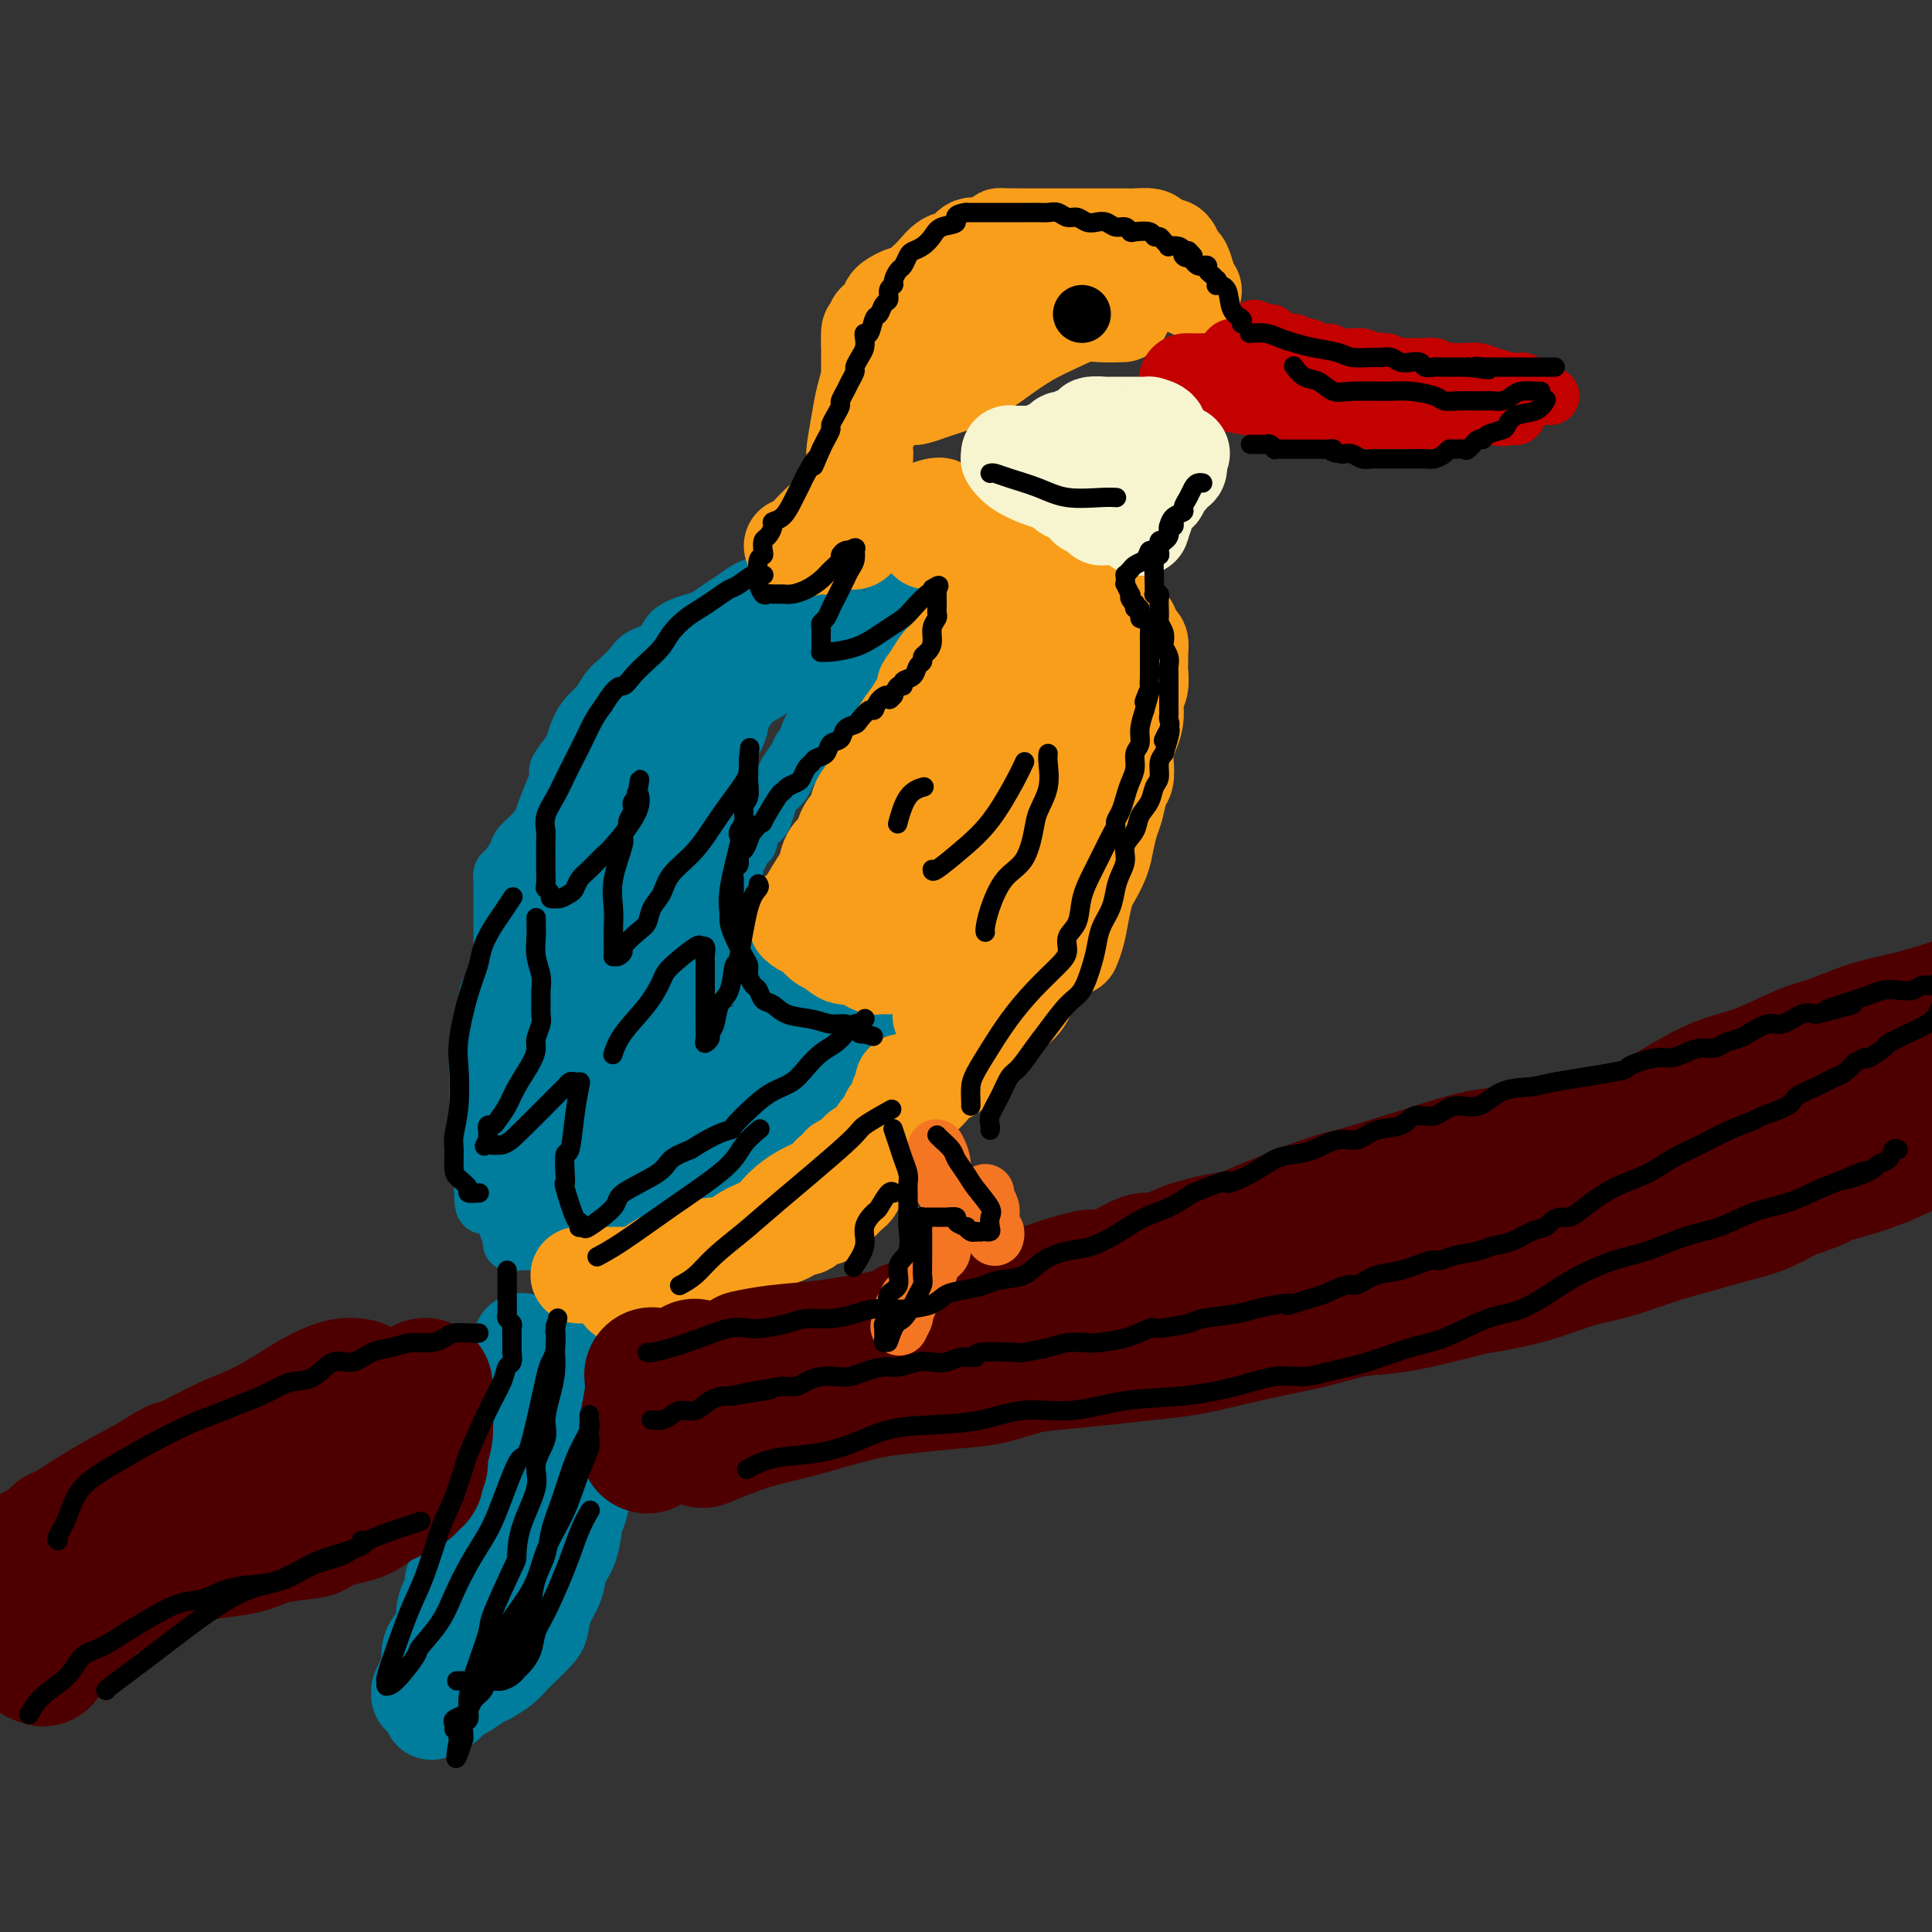 <svg viewBox='0 0 400 400' version='1.1' xmlns='http://www.w3.org/2000/svg' xmlns:xlink='http://www.w3.org/1999/xlink'><rect x="0" y="0" width="400" height="400" fill="#333333" stroke="none"/><g fill='none' stroke='#007C9C' stroke-width='12' stroke-linecap='round' stroke-linejoin='round'><path d='M193,110c0.098,0.282 0.196,0.565 0,1c-0.196,0.435 -0.686,1.023 -1,2c-0.314,0.977 -0.451,2.344 -1,3c-0.549,0.656 -1.508,0.602 -2,1c-0.492,0.398 -0.517,1.248 -1,2c-0.483,0.752 -1.426,1.406 -2,2c-0.574,0.594 -0.780,1.128 -1,2c-0.220,0.872 -0.454,2.082 -1,3c-0.546,0.918 -1.404,1.545 -2,2c-0.596,0.455 -0.929,0.737 -1,1c-0.071,0.263 0.122,0.508 0,1c-0.122,0.492 -0.558,1.230 -1,2c-0.442,0.770 -0.888,1.572 -1,2c-0.112,0.428 0.112,0.482 0,1c-0.112,0.518 -0.560,1.500 -1,2c-0.440,0.500 -0.873,0.518 -1,1c-0.127,0.482 0.050,1.427 0,2c-0.050,0.573 -0.328,0.772 -1,1c-0.672,0.228 -1.737,0.484 -2,1c-0.263,0.516 0.275,1.293 0,2c-0.275,0.707 -1.364,1.345 -2,2c-0.636,0.655 -0.818,1.328 -1,2'/><path d='M171,148c-3.521,6.030 -1.324,2.104 -1,1c0.324,-1.104 -1.227,0.614 -2,2c-0.773,1.386 -0.769,2.440 -1,3c-0.231,0.560 -0.695,0.626 -1,1c-0.305,0.374 -0.449,1.058 -1,2c-0.551,0.942 -1.510,2.144 -2,3c-0.490,0.856 -0.511,1.366 -1,2c-0.489,0.634 -1.445,1.391 -2,2c-0.555,0.609 -0.708,1.070 -1,2c-0.292,0.930 -0.722,2.328 -1,3c-0.278,0.672 -0.404,0.619 -1,1c-0.596,0.381 -1.661,1.196 -2,2c-0.339,0.804 0.049,1.595 0,2c-0.049,0.405 -0.534,0.422 -1,1c-0.466,0.578 -0.914,1.717 -1,2c-0.086,0.283 0.188,-0.290 0,0c-0.188,0.290 -0.839,1.444 -1,2c-0.161,0.556 0.167,0.516 0,1c-0.167,0.484 -0.829,1.492 -1,2c-0.171,0.508 0.150,0.514 0,1c-0.150,0.486 -0.772,1.450 -1,2c-0.228,0.550 -0.061,0.687 0,1c0.061,0.313 0.018,0.804 0,1c-0.018,0.196 -0.009,0.098 0,0'/><path d='M182,111c-0.234,0.386 -0.468,0.773 -1,1c-0.532,0.227 -1.361,0.296 -2,1c-0.639,0.704 -1.089,2.044 -2,3c-0.911,0.956 -2.285,1.528 -3,2c-0.715,0.472 -0.773,0.843 -1,1c-0.227,0.157 -0.624,0.098 -1,0c-0.376,-0.098 -0.731,-0.237 -1,0c-0.269,0.237 -0.451,0.848 -1,1c-0.549,0.152 -1.464,-0.156 -2,0c-0.536,0.156 -0.693,0.777 -1,1c-0.307,0.223 -0.764,0.050 -1,0c-0.236,-0.050 -0.251,0.023 -1,0c-0.749,-0.023 -2.231,-0.142 -3,0c-0.769,0.142 -0.826,0.546 -1,1c-0.174,0.454 -0.467,0.960 -1,1c-0.533,0.040 -1.308,-0.384 -2,0c-0.692,0.384 -1.301,1.575 -2,2c-0.699,0.425 -1.486,0.083 -3,1c-1.514,0.917 -3.754,3.093 -5,4c-1.246,0.907 -1.499,0.545 -2,1c-0.501,0.455 -1.251,1.728 -2,3'/><path d='M144,134c-6.646,4.077 -4.260,2.769 -4,3c0.260,0.231 -1.607,2.001 -3,3c-1.393,0.999 -2.312,1.228 -3,2c-0.688,0.772 -1.146,2.087 -2,3c-0.854,0.913 -2.103,1.423 -3,2c-0.897,0.577 -1.441,1.220 -2,2c-0.559,0.780 -1.132,1.698 -2,3c-0.868,1.302 -2.031,2.987 -3,4c-0.969,1.013 -1.744,1.352 -2,2c-0.256,0.648 0.008,1.604 -1,3c-1.008,1.396 -3.286,3.232 -4,4c-0.714,0.768 0.136,0.470 0,1c-0.136,0.530 -1.258,1.890 -2,3c-0.742,1.110 -1.103,1.971 -2,3c-0.897,1.029 -2.332,2.228 -3,3c-0.668,0.772 -0.571,1.118 -1,2c-0.429,0.882 -1.383,2.300 -2,3c-0.617,0.700 -0.897,0.681 -1,1c-0.103,0.319 -0.027,0.976 0,2c0.027,1.024 0.007,2.416 0,3c-0.007,0.584 -0.001,0.362 0,1c0.001,0.638 -0.004,2.137 0,4c0.004,1.863 0.016,4.090 0,5c-0.016,0.910 -0.061,0.504 0,1c0.061,0.496 0.226,1.895 0,3c-0.226,1.105 -0.844,1.916 -1,3c-0.156,1.084 0.152,2.440 0,3c-0.152,0.560 -0.762,0.325 -1,1c-0.238,0.675 -0.102,2.259 0,3c0.102,0.741 0.172,0.640 0,1c-0.172,0.360 -0.586,1.180 -1,2'/><path d='M101,213c-0.619,5.283 -0.166,1.990 0,1c0.166,-0.990 0.044,0.323 0,1c-0.044,0.677 -0.012,0.717 0,1c0.012,0.283 0.003,0.808 0,1c-0.003,0.192 -0.001,0.052 0,0c0.001,-0.052 0.000,-0.015 0,0c-0.000,0.015 -0.000,0.007 0,0'/><path d='M170,120c-0.177,-0.007 -0.354,-0.014 -1,0c-0.646,0.014 -1.762,0.048 -3,0c-1.238,-0.048 -2.600,-0.179 -4,0c-1.400,0.179 -2.840,0.668 -4,1c-1.160,0.332 -2.042,0.508 -3,1c-0.958,0.492 -1.994,1.300 -3,2c-1.006,0.700 -1.982,1.294 -3,2c-1.018,0.706 -2.076,1.526 -3,2c-0.924,0.474 -1.713,0.601 -3,1c-1.287,0.399 -3.073,1.070 -4,2c-0.927,0.930 -0.997,2.121 -2,3c-1.003,0.879 -2.940,1.447 -4,2c-1.060,0.553 -1.242,1.092 -2,2c-0.758,0.908 -2.091,2.185 -3,3c-0.909,0.815 -1.395,1.166 -2,2c-0.605,0.834 -1.328,2.149 -2,3c-0.672,0.851 -1.294,1.238 -2,2c-0.706,0.762 -1.498,1.897 -2,3c-0.502,1.103 -0.715,2.172 -1,3c-0.285,0.828 -0.643,1.414 -1,2'/><path d='M118,156c-3.670,4.664 -2.347,3.823 -2,4c0.347,0.177 -0.284,1.373 -1,3c-0.716,1.627 -1.519,3.684 -2,5c-0.481,1.316 -0.641,1.892 -1,3c-0.359,1.108 -0.917,2.747 -1,4c-0.083,1.253 0.309,2.119 0,3c-0.309,0.881 -1.321,1.775 -2,3c-0.679,1.225 -1.027,2.779 -1,4c0.027,1.221 0.428,2.108 0,3c-0.428,0.892 -1.686,1.789 -2,3c-0.314,1.211 0.315,2.735 0,4c-0.315,1.265 -1.573,2.272 -2,3c-0.427,0.728 -0.023,1.177 0,2c0.023,0.823 -0.336,2.018 -1,3c-0.664,0.982 -1.632,1.749 -2,3c-0.368,1.251 -0.137,2.985 0,4c0.137,1.015 0.180,1.309 0,2c-0.180,0.691 -0.584,1.777 -1,3c-0.416,1.223 -0.843,2.581 -1,4c-0.157,1.419 -0.042,2.898 0,4c0.042,1.102 0.012,1.828 0,3c-0.012,1.172 -0.004,2.790 0,4c0.004,1.210 0.005,2.011 0,3c-0.005,0.989 -0.015,2.167 0,3c0.015,0.833 0.057,1.322 0,2c-0.057,0.678 -0.211,1.544 0,2c0.211,0.456 0.789,0.504 1,1c0.211,0.496 0.057,1.442 0,2c-0.057,0.558 -0.015,0.727 0,1c0.015,0.273 0.004,0.649 0,1c-0.004,0.351 -0.002,0.675 0,1'/><path d='M100,246c0.069,6.412 0.743,2.442 1,1c0.257,-1.442 0.098,-0.358 0,0c-0.098,0.358 -0.136,-0.012 0,0c0.136,0.012 0.445,0.404 1,0c0.555,-0.404 1.358,-1.606 3,-4c1.642,-2.394 4.125,-5.981 7,-10c2.875,-4.019 6.143,-8.471 9,-13c2.857,-4.529 5.304,-9.135 8,-13c2.696,-3.865 5.640,-6.989 8,-10c2.360,-3.011 4.135,-5.911 6,-9c1.865,-3.089 3.820,-6.369 5,-9c1.180,-2.631 1.584,-4.612 2,-6c0.416,-1.388 0.843,-2.181 1,-3c0.157,-0.819 0.045,-1.662 0,-2c-0.045,-0.338 -0.022,-0.169 0,0'/><path d='M155,144c-0.121,-0.076 -0.241,-0.152 0,0c0.241,0.152 0.845,0.532 0,2c-0.845,1.468 -3.137,4.024 -4,5c-0.863,0.976 -0.298,0.372 -1,2c-0.702,1.628 -2.673,5.487 -4,8c-1.327,2.513 -2.011,3.679 -3,6c-0.989,2.321 -2.282,5.797 -4,9c-1.718,3.203 -3.860,6.135 -5,9c-1.140,2.865 -1.278,5.665 -2,8c-0.722,2.335 -2.028,4.204 -3,6c-0.972,1.796 -1.610,3.518 -2,5c-0.390,1.482 -0.531,2.724 -1,4c-0.469,1.276 -1.266,2.586 -2,4c-0.734,1.414 -1.404,2.930 -2,4c-0.596,1.070 -1.116,1.693 -2,4c-0.884,2.307 -2.132,6.299 -3,8c-0.868,1.701 -1.357,1.110 -2,2c-0.643,0.890 -1.440,3.261 -2,5c-0.560,1.739 -0.882,2.844 -1,4c-0.118,1.156 -0.032,2.361 0,3c0.032,0.639 0.009,0.710 0,1c-0.009,0.290 -0.002,0.797 0,1c0.002,0.203 0.001,0.101 0,0'/><path d='M151,197c0.714,-0.125 1.428,-0.250 0,1c-1.428,1.250 -4.998,3.876 -8,7c-3.002,3.124 -5.436,6.748 -9,11c-3.564,4.252 -8.258,9.134 -11,13c-2.742,3.866 -3.533,6.718 -5,9c-1.467,2.282 -3.608,3.996 -5,6c-1.392,2.004 -2.033,4.300 -3,6c-0.967,1.700 -2.260,2.804 -3,4c-0.740,1.196 -0.926,2.485 -1,3c-0.074,0.515 -0.037,0.258 0,0'/><path d='M148,202c-0.372,0.032 -0.744,0.064 0,0c0.744,-0.064 2.604,-0.224 4,0c1.396,0.224 2.326,0.830 4,1c1.674,0.170 4.090,-0.098 6,0c1.910,0.098 3.313,0.561 5,1c1.687,0.439 3.656,0.852 5,1c1.344,0.148 2.062,0.029 3,0c0.938,-0.029 2.096,0.031 3,0c0.904,-0.031 1.552,-0.152 2,0c0.448,0.152 0.694,0.577 1,1c0.306,0.423 0.670,0.845 1,1c0.330,0.155 0.624,0.045 1,0c0.376,-0.045 0.833,-0.023 1,0c0.167,0.023 0.045,0.047 0,0c-0.045,-0.047 -0.012,-0.164 0,0c0.012,0.164 0.003,0.611 0,1c-0.003,0.389 -0.001,0.720 0,1c0.001,0.280 0.000,0.509 0,1c-0.000,0.491 -0.000,1.246 0,2'/><path d='M184,212c-0.293,1.102 -1.027,1.356 -2,2c-0.973,0.644 -2.186,1.678 -3,3c-0.814,1.322 -1.230,2.934 -2,4c-0.770,1.066 -1.895,1.588 -3,3c-1.105,1.412 -2.190,3.716 -3,5c-0.810,1.284 -1.343,1.548 -2,2c-0.657,0.452 -1.436,1.091 -2,2c-0.564,0.909 -0.914,2.089 -2,3c-1.086,0.911 -2.910,1.554 -4,2c-1.090,0.446 -1.446,0.697 -2,1c-0.554,0.303 -1.306,0.659 -2,1c-0.694,0.341 -1.329,0.669 -2,1c-0.671,0.331 -1.377,0.667 -2,1c-0.623,0.333 -1.163,0.664 -2,1c-0.837,0.336 -1.970,0.676 -3,1c-1.030,0.324 -1.955,0.633 -3,1c-1.045,0.367 -2.208,0.793 -3,1c-0.792,0.207 -1.212,0.195 -4,1c-2.788,0.805 -7.945,2.426 -11,3c-3.055,0.574 -4.010,0.101 -5,0c-0.990,-0.101 -2.017,0.169 -3,0c-0.983,-0.169 -1.923,-0.777 -3,-1c-1.077,-0.223 -2.290,-0.060 -3,0c-0.710,0.060 -0.917,0.017 -1,0c-0.083,-0.017 -0.041,-0.009 0,0'/><path d='M157,217c0.923,-0.219 1.845,-0.438 0,0c-1.845,0.438 -6.459,1.533 -10,3c-3.541,1.467 -6.010,3.308 -11,6c-4.990,2.692 -12.501,6.237 -16,8c-3.499,1.763 -2.987,1.744 -3,2c-0.013,0.256 -0.551,0.786 -1,1c-0.449,0.214 -0.810,0.111 -1,0c-0.190,-0.111 -0.210,-0.232 0,0c0.210,0.232 0.649,0.815 2,1c1.351,0.185 3.614,-0.028 5,0c1.386,0.028 1.894,0.296 3,0c1.106,-0.296 2.810,-1.156 5,-2c2.190,-0.844 4.865,-1.671 7,-3c2.135,-1.329 3.730,-3.161 6,-5c2.270,-1.839 5.213,-3.684 8,-6c2.787,-2.316 5.416,-5.104 8,-7c2.584,-1.896 5.124,-2.899 7,-4c1.876,-1.101 3.090,-2.299 4,-3c0.910,-0.701 1.517,-0.905 2,-1c0.483,-0.095 0.841,-0.081 1,0c0.159,0.081 0.120,0.229 0,0c-0.120,-0.229 -0.321,-0.835 -3,0c-2.679,0.835 -7.837,3.109 -12,5c-4.163,1.891 -7.332,3.397 -10,5c-2.668,1.603 -4.834,3.301 -7,5'/><path d='M141,222c-5.282,2.684 -2.488,1.895 -2,2c0.488,0.105 -1.330,1.105 -2,2c-0.670,0.895 -0.191,1.684 0,2c0.191,0.316 0.096,0.158 0,0'/></g>
<g fill='none' stroke='#007C9C' stroke-width='20' stroke-linecap='round' stroke-linejoin='round'><path d='M172,130c0.097,-0.330 0.194,-0.659 -1,0c-1.194,0.659 -3.678,2.308 -6,4c-2.322,1.692 -4.483,3.427 -7,5c-2.517,1.573 -5.391,2.984 -8,5c-2.609,2.016 -4.953,4.636 -7,7c-2.047,2.364 -3.796,4.470 -6,7c-2.204,2.530 -4.862,5.483 -7,8c-2.138,2.517 -3.757,4.598 -5,7c-1.243,2.402 -2.112,5.124 -3,8c-0.888,2.876 -1.796,5.904 -3,9c-1.204,3.096 -2.705,6.260 -4,10c-1.295,3.740 -2.386,8.056 -3,12c-0.614,3.944 -0.753,7.515 -1,11c-0.247,3.485 -0.602,6.885 -1,10c-0.398,3.115 -0.839,5.945 -1,8c-0.161,2.055 -0.043,3.334 0,5c0.043,1.666 0.012,3.718 0,5c-0.012,1.282 -0.003,1.795 0,2c0.003,0.205 0.002,0.103 0,0'/><path d='M149,149c0.161,0.074 0.322,0.148 0,1c-0.322,0.852 -1.126,2.482 -3,5c-1.874,2.518 -4.817,5.926 -7,9c-2.183,3.074 -3.604,5.815 -5,9c-1.396,3.185 -2.766,6.812 -4,11c-1.234,4.188 -2.332,8.935 -3,12c-0.668,3.065 -0.905,4.447 -1,5c-0.095,0.553 -0.047,0.276 0,0'/><path d='M154,219c0.462,-0.255 0.923,-0.509 0,0c-0.923,0.509 -3.231,1.783 -6,3c-2.769,1.217 -6.000,2.379 -10,4c-4.000,1.621 -8.771,3.702 -12,5c-3.229,1.298 -4.917,1.812 -6,2c-1.083,0.188 -1.561,0.051 -2,0c-0.439,-0.051 -0.840,-0.014 -1,0c-0.160,0.014 -0.080,0.007 0,0'/><path d='M162,219c0.380,-0.296 0.760,-0.593 0,0c-0.760,0.593 -2.661,2.074 -4,3c-1.339,0.926 -2.117,1.296 -3,2c-0.883,0.704 -1.871,1.740 -3,3c-1.129,1.260 -2.398,2.743 -4,4c-1.602,1.257 -3.536,2.288 -5,3c-1.464,0.712 -2.458,1.105 -4,2c-1.542,0.895 -3.632,2.292 -5,3c-1.368,0.708 -2.013,0.726 -3,1c-0.987,0.274 -2.316,0.806 -3,1c-0.684,0.194 -0.723,0.052 -1,0c-0.277,-0.052 -0.794,-0.015 -1,0c-0.206,0.015 -0.103,0.007 0,0'/><path d='M108,278c-0.024,-0.274 -0.047,-0.548 0,0c0.047,0.548 0.166,1.918 0,4c-0.166,2.082 -0.617,4.877 -1,7c-0.383,2.123 -0.698,3.574 -1,5c-0.302,1.426 -0.592,2.829 -1,4c-0.408,1.171 -0.936,2.112 -1,3c-0.064,0.888 0.335,1.725 0,3c-0.335,1.275 -1.405,2.988 -2,4c-0.595,1.012 -0.717,1.322 -1,2c-0.283,0.678 -0.728,1.722 -1,3c-0.272,1.278 -0.370,2.790 -1,4c-0.630,1.210 -1.793,2.119 -2,3c-0.207,0.881 0.543,1.733 0,3c-0.543,1.267 -2.378,2.947 -3,4c-0.622,1.053 -0.030,1.479 0,2c0.030,0.521 -0.504,1.137 -1,2c-0.496,0.863 -0.956,1.975 -1,3c-0.044,1.025 0.328,1.965 0,3c-0.328,1.035 -1.356,2.164 -2,3c-0.644,0.836 -0.904,1.379 -1,2c-0.096,0.621 -0.027,1.320 0,2c0.027,0.680 0.014,1.340 0,2'/><path d='M89,346c-2.487,6.850 -1.204,2.975 -1,2c0.204,-0.975 -0.672,0.950 -1,2c-0.328,1.050 -0.107,1.225 0,1c0.107,-0.225 0.099,-0.849 0,-1c-0.099,-0.151 -0.289,0.173 0,0c0.289,-0.173 1.057,-0.841 2,-2c0.943,-1.159 2.063,-2.809 3,-4c0.937,-1.191 1.693,-1.924 3,-4c1.307,-2.076 3.167,-5.494 4,-7c0.833,-1.506 0.639,-1.099 1,-2c0.361,-0.901 1.275,-3.111 2,-5c0.725,-1.889 1.259,-3.456 2,-6c0.741,-2.544 1.687,-6.066 3,-9c1.313,-2.934 2.991,-5.281 4,-8c1.009,-2.719 1.349,-5.809 2,-8c0.651,-2.191 1.615,-3.483 2,-4c0.385,-0.517 0.193,-0.258 0,0'/><path d='M127,281c-0.026,0.189 -0.052,0.378 0,1c0.052,0.622 0.183,1.676 0,3c-0.183,1.324 -0.679,2.919 -1,4c-0.321,1.081 -0.467,1.648 -1,3c-0.533,1.352 -1.452,3.490 -2,5c-0.548,1.510 -0.723,2.392 -1,4c-0.277,1.608 -0.656,3.942 -1,6c-0.344,2.058 -0.655,3.842 -1,5c-0.345,1.158 -0.726,1.691 -1,3c-0.274,1.309 -0.441,3.394 -1,5c-0.559,1.606 -1.510,2.733 -2,4c-0.490,1.267 -0.519,2.675 -1,4c-0.481,1.325 -1.413,2.568 -2,4c-0.587,1.432 -0.827,3.055 -1,4c-0.173,0.945 -0.277,1.213 -1,2c-0.723,0.787 -2.066,2.094 -3,3c-0.934,0.906 -1.461,1.412 -2,2c-0.539,0.588 -1.090,1.257 -2,2c-0.910,0.743 -2.180,1.561 -3,2c-0.820,0.439 -1.189,0.500 -2,1c-0.811,0.500 -2.063,1.441 -3,2c-0.937,0.559 -1.561,0.738 -2,1c-0.439,0.262 -0.695,0.609 -1,1c-0.305,0.391 -0.659,0.826 -1,1c-0.341,0.174 -0.671,0.087 -1,0'/><path d='M91,353c-3.267,2.644 -0.933,0.756 0,0c0.933,-0.756 0.467,-0.378 0,0'/><path d='M125,280c0.310,0.279 0.620,0.558 0,1c-0.620,0.442 -2.169,1.047 -3,2c-0.831,0.953 -0.944,2.255 -2,3c-1.056,0.745 -3.053,0.932 -4,1c-0.947,0.068 -0.842,0.018 -1,0c-0.158,-0.018 -0.578,-0.005 -1,0c-0.422,0.005 -0.845,0.001 -1,0c-0.155,-0.001 -0.042,-0.000 0,0c0.042,0.000 0.012,0.000 0,0c-0.012,-0.000 -0.006,-0.000 0,0'/></g>
<g fill='none' stroke='#F99E1B' stroke-width='20' stroke-linecap='round' stroke-linejoin='round'><path d='M129,268c-0.156,0.150 -0.313,0.300 0,0c0.313,-0.300 1.094,-1.051 2,-2c0.906,-0.949 1.936,-2.096 3,-3c1.064,-0.904 2.162,-1.567 3,-2c0.838,-0.433 1.418,-0.638 2,-1c0.582,-0.362 1.167,-0.882 2,-1c0.833,-0.118 1.915,0.166 3,0c1.085,-0.166 2.175,-0.780 3,-1c0.825,-0.220 1.386,-0.045 2,0c0.614,0.045 1.282,-0.040 2,0c0.718,0.040 1.487,0.207 2,0c0.513,-0.207 0.771,-0.786 1,-1c0.229,-0.214 0.429,-0.061 1,0c0.571,0.061 1.514,0.031 2,0c0.486,-0.031 0.515,-0.064 1,0c0.485,0.064 1.425,0.224 2,0c0.575,-0.224 0.784,-0.831 1,-1c0.216,-0.169 0.439,0.099 1,0c0.561,-0.099 1.459,-0.565 2,-1c0.541,-0.435 0.725,-0.837 1,-1c0.275,-0.163 0.641,-0.085 1,0c0.359,0.085 0.712,0.177 1,0c0.288,-0.177 0.511,-0.622 1,-1c0.489,-0.378 1.245,-0.689 2,-1'/><path d='M170,252c1.727,-0.727 1.044,-0.044 1,0c-0.044,0.044 0.552,-0.550 1,-1c0.448,-0.450 0.750,-0.755 1,-1c0.250,-0.245 0.448,-0.431 1,-1c0.552,-0.569 1.457,-1.522 2,-2c0.543,-0.478 0.724,-0.480 1,-1c0.276,-0.520 0.648,-1.558 1,-2c0.352,-0.442 0.686,-0.288 1,-1c0.314,-0.712 0.609,-2.289 1,-3c0.391,-0.711 0.879,-0.557 1,-1c0.121,-0.443 -0.126,-1.484 0,-2c0.126,-0.516 0.625,-0.506 1,-1c0.375,-0.494 0.626,-1.493 1,-2c0.374,-0.507 0.870,-0.521 1,-1c0.130,-0.479 -0.105,-1.424 0,-2c0.105,-0.576 0.550,-0.784 1,-1c0.450,-0.216 0.905,-0.440 1,-1c0.095,-0.560 -0.171,-1.457 0,-2c0.171,-0.543 0.778,-0.733 1,-1c0.222,-0.267 0.060,-0.610 0,-1c-0.060,-0.390 -0.017,-0.826 0,-1c0.017,-0.174 0.009,-0.087 0,0'/><path d='M120,264c-0.149,0.000 -0.298,0.000 0,0c0.298,-0.000 1.042,-0.000 2,0c0.958,0.000 2.129,0.001 3,0c0.871,-0.001 1.443,-0.002 2,0c0.557,0.002 1.098,0.008 2,0c0.902,-0.008 2.163,-0.030 3,0c0.837,0.030 1.249,0.111 2,0c0.751,-0.111 1.843,-0.414 3,-1c1.157,-0.586 2.381,-1.456 4,-2c1.619,-0.544 3.634,-0.764 5,-1c1.366,-0.236 2.083,-0.489 3,-1c0.917,-0.511 2.033,-1.281 3,-2c0.967,-0.719 1.785,-1.386 3,-2c1.215,-0.614 2.825,-1.176 4,-2c1.175,-0.824 1.913,-1.912 3,-3c1.087,-1.088 2.523,-2.178 4,-3c1.477,-0.822 2.993,-1.378 4,-2c1.007,-0.622 1.503,-1.311 2,-2'/><path d='M172,243c3.910,-2.893 2.185,-2.127 2,-2c-0.185,0.127 1.172,-0.385 2,-1c0.828,-0.615 1.128,-1.334 2,-2c0.872,-0.666 2.315,-1.281 3,-2c0.685,-0.719 0.610,-1.544 1,-2c0.390,-0.456 1.245,-0.545 2,-1c0.755,-0.455 1.410,-1.278 2,-2c0.590,-0.722 1.117,-1.343 2,-2c0.883,-0.657 2.123,-1.348 3,-2c0.877,-0.652 1.390,-1.264 2,-2c0.610,-0.736 1.317,-1.596 2,-2c0.683,-0.404 1.342,-0.354 2,-1c0.658,-0.646 1.314,-1.989 2,-3c0.686,-1.011 1.401,-1.689 2,-2c0.599,-0.311 1.080,-0.253 2,-1c0.920,-0.747 2.278,-2.297 3,-3c0.722,-0.703 0.809,-0.558 1,-1c0.191,-0.442 0.485,-1.470 1,-2c0.515,-0.530 1.250,-0.561 2,-1c0.750,-0.439 1.515,-1.286 2,-2c0.485,-0.714 0.689,-1.294 1,-2c0.311,-0.706 0.727,-1.539 1,-2c0.273,-0.461 0.402,-0.549 1,-1c0.598,-0.451 1.666,-1.263 2,-2c0.334,-0.737 -0.065,-1.398 0,-2c0.065,-0.602 0.595,-1.144 1,-2c0.405,-0.856 0.686,-2.025 1,-3c0.314,-0.975 0.662,-1.756 1,-3c0.338,-1.244 0.668,-2.950 1,-4c0.332,-1.050 0.666,-1.443 1,-2c0.334,-0.557 0.667,-1.279 1,-2'/><path d='M223,182c1.925,-4.391 1.237,-2.868 1,-3c-0.237,-0.132 -0.025,-1.918 0,-3c0.025,-1.082 -0.138,-1.459 0,-2c0.138,-0.541 0.577,-1.244 1,-2c0.423,-0.756 0.830,-1.565 1,-2c0.170,-0.435 0.102,-0.498 0,-1c-0.102,-0.502 -0.237,-1.445 0,-2c0.237,-0.555 0.848,-0.722 1,-1c0.152,-0.278 -0.155,-0.666 0,-1c0.155,-0.334 0.773,-0.615 1,-1c0.227,-0.385 0.065,-0.874 0,-1c-0.065,-0.126 -0.031,0.110 0,0c0.031,-0.110 0.061,-0.565 0,-1c-0.061,-0.435 -0.211,-0.850 0,-1c0.211,-0.150 0.785,-0.033 1,0c0.215,0.033 0.073,-0.016 0,0c-0.073,0.016 -0.077,0.098 0,0c0.077,-0.098 0.234,-0.376 0,0c-0.234,0.376 -0.861,1.406 -1,2c-0.139,0.594 0.209,0.753 -1,2c-1.209,1.247 -3.976,3.582 -5,5c-1.024,1.418 -0.305,1.919 -1,3c-0.695,1.081 -2.805,2.743 -4,4c-1.195,1.257 -1.476,2.108 -2,3c-0.524,0.892 -1.293,1.826 -2,3c-0.707,1.174 -1.354,2.587 -2,4'/><path d='M211,187c-2.761,4.099 -1.165,2.346 -1,2c0.165,-0.346 -1.101,0.716 -2,2c-0.899,1.284 -1.430,2.790 -2,4c-0.570,1.210 -1.180,2.125 -2,3c-0.820,0.875 -1.852,1.709 -3,3c-1.148,1.291 -2.413,3.040 -3,4c-0.587,0.960 -0.497,1.133 -1,2c-0.503,0.867 -1.599,2.428 -2,3c-0.401,0.572 -0.108,0.154 0,0c0.108,-0.154 0.031,-0.044 0,0c-0.031,0.044 -0.015,0.022 0,0'/><path d='M222,196c-0.090,0.218 -0.180,0.436 0,0c0.180,-0.436 0.629,-1.526 1,-3c0.371,-1.474 0.663,-3.331 1,-5c0.337,-1.669 0.720,-3.150 1,-4c0.280,-0.850 0.456,-1.069 1,-2c0.544,-0.931 1.455,-2.575 2,-4c0.545,-1.425 0.724,-2.632 1,-4c0.276,-1.368 0.648,-2.897 1,-4c0.352,-1.103 0.682,-1.779 1,-3c0.318,-1.221 0.624,-2.988 1,-4c0.376,-1.012 0.822,-1.271 1,-2c0.178,-0.729 0.086,-1.928 0,-3c-0.086,-1.072 -0.168,-2.017 0,-3c0.168,-0.983 0.585,-2.006 1,-3c0.415,-0.994 0.829,-1.961 1,-3c0.171,-1.039 0.098,-2.150 0,-3c-0.098,-0.850 -0.222,-1.437 0,-2c0.222,-0.563 0.791,-1.101 1,-2c0.209,-0.899 0.057,-2.158 0,-3c-0.057,-0.842 -0.018,-1.268 0,-2c0.018,-0.732 0.016,-1.771 0,-2c-0.016,-0.229 -0.046,0.351 0,0c0.046,-0.351 0.166,-1.633 0,-2c-0.166,-0.367 -0.619,0.181 -1,0c-0.381,-0.181 -0.691,-1.090 -1,-2'/><path d='M234,131c-0.085,-2.721 0.202,-0.522 0,0c-0.202,0.522 -0.893,-0.633 -1,-1c-0.107,-0.367 0.370,0.055 0,0c-0.370,-0.055 -1.585,-0.589 -2,-1c-0.415,-0.411 -0.028,-0.701 0,-1c0.028,-0.299 -0.303,-0.606 -1,-1c-0.697,-0.394 -1.759,-0.875 -2,-1c-0.241,-0.125 0.338,0.106 0,0c-0.338,-0.106 -1.592,-0.550 -2,-1c-0.408,-0.450 0.032,-0.905 0,-1c-0.032,-0.095 -0.534,0.171 -1,0c-0.466,-0.171 -0.895,-0.777 -1,-1c-0.105,-0.223 0.112,-0.062 0,0c-0.112,0.062 -0.555,0.024 -1,0c-0.445,-0.024 -0.892,-0.033 -1,0c-0.108,0.033 0.121,0.107 0,0c-0.121,-0.107 -0.594,-0.396 -1,0c-0.406,0.396 -0.747,1.477 -1,2c-0.253,0.523 -0.419,0.489 -1,1c-0.581,0.511 -1.576,1.567 -3,3c-1.424,1.433 -3.277,3.245 -4,4c-0.723,0.755 -0.317,0.455 -1,1c-0.683,0.545 -2.456,1.934 -4,3c-1.544,1.066 -2.860,1.807 -4,3c-1.140,1.193 -2.105,2.836 -3,4c-0.895,1.164 -1.720,1.848 -3,3c-1.280,1.152 -3.014,2.773 -4,4c-0.986,1.227 -1.223,2.061 -2,3c-0.777,0.939 -2.094,1.984 -3,3c-0.906,1.016 -1.402,2.005 -2,3c-0.598,0.995 -1.299,1.998 -2,3'/><path d='M184,163c-5.990,6.451 -1.465,2.579 0,2c1.465,-0.579 -0.129,2.135 -1,3c-0.871,0.865 -1.018,-0.120 -1,0c0.018,0.120 0.201,1.345 0,2c-0.201,0.655 -0.785,0.739 -1,1c-0.215,0.261 -0.060,0.700 0,1c0.060,0.300 0.026,0.461 0,1c-0.026,0.539 -0.045,1.455 0,2c0.045,0.545 0.156,0.719 0,1c-0.156,0.281 -0.577,0.668 -1,1c-0.423,0.332 -0.849,0.610 -1,1c-0.151,0.390 -0.027,0.892 0,1c0.027,0.108 -0.044,-0.177 0,0c0.044,0.177 0.204,0.818 0,1c-0.204,0.182 -0.773,-0.095 -1,0c-0.227,0.095 -0.113,0.561 0,1c0.113,0.439 0.227,0.850 0,1c-0.227,0.150 -0.793,0.040 -1,0c-0.207,-0.040 -0.056,-0.011 0,0c0.056,0.011 0.016,0.003 0,0c-0.016,-0.003 -0.008,-0.002 0,0'/><path d='M220,123c0.131,0.204 0.261,0.409 0,0c-0.261,-0.409 -0.914,-1.430 -1,-2c-0.086,-0.570 0.395,-0.689 0,-1c-0.395,-0.311 -1.664,-0.816 -2,-1c-0.336,-0.184 0.263,-0.049 0,0c-0.263,0.049 -1.386,0.012 -2,0c-0.614,-0.012 -0.717,0.002 -1,0c-0.283,-0.002 -0.746,-0.019 -1,0c-0.254,0.019 -0.299,0.073 -1,0c-0.701,-0.073 -2.057,-0.272 -3,0c-0.943,0.272 -1.474,1.015 -2,2c-0.526,0.985 -1.047,2.211 -2,3c-0.953,0.789 -2.338,1.141 -3,2c-0.662,0.859 -0.600,2.225 -1,3c-0.400,0.775 -1.262,0.960 -2,2c-0.738,1.040 -1.353,2.934 -2,4c-0.647,1.066 -1.328,1.305 -2,2c-0.672,0.695 -1.336,1.848 -2,3'/><path d='M193,140c-2.606,3.499 -1.121,1.745 -1,2c0.121,0.255 -1.122,2.517 -2,4c-0.878,1.483 -1.390,2.186 -2,3c-0.610,0.814 -1.319,1.740 -2,3c-0.681,1.260 -1.333,2.854 -2,4c-0.667,1.146 -1.349,1.843 -2,3c-0.651,1.157 -1.273,2.775 -2,4c-0.727,1.225 -1.560,2.056 -2,3c-0.440,0.944 -0.485,2.001 -1,3c-0.515,0.999 -1.498,1.941 -2,3c-0.502,1.059 -0.523,2.234 -1,3c-0.477,0.766 -1.409,1.124 -2,2c-0.591,0.876 -0.842,2.271 -1,3c-0.158,0.729 -0.224,0.791 -1,2c-0.776,1.209 -2.260,3.564 -3,5c-0.740,1.436 -0.734,1.954 -1,2c-0.266,0.046 -0.803,-0.380 -1,0c-0.197,0.380 -0.053,1.565 0,2c0.053,0.435 0.016,0.120 0,0c-0.016,-0.120 -0.013,-0.044 0,0c0.013,0.044 0.034,0.057 0,0c-0.034,-0.057 -0.122,-0.184 0,0c0.122,0.184 0.455,0.678 1,1c0.545,0.322 1.300,0.471 2,1c0.700,0.529 1.343,1.437 2,2c0.657,0.563 1.329,0.782 2,1'/><path d='M172,196c1.665,1.548 2.329,1.917 3,2c0.671,0.083 1.349,-0.121 2,0c0.651,0.121 1.273,0.568 2,1c0.727,0.432 1.557,0.848 2,1c0.443,0.152 0.500,0.040 1,0c0.500,-0.040 1.444,-0.009 2,0c0.556,0.009 0.723,-0.005 1,0c0.277,0.005 0.663,0.030 1,0c0.337,-0.030 0.626,-0.113 1,0c0.374,0.113 0.832,0.422 2,0c1.168,-0.422 3.045,-1.575 4,-2c0.955,-0.425 0.987,-0.121 1,0c0.013,0.121 0.006,0.061 0,0'/><path d='M218,134c0.513,-0.364 1.026,-0.728 0,0c-1.026,0.728 -3.591,2.547 -6,5c-2.409,2.453 -4.662,5.539 -7,9c-2.338,3.461 -4.760,7.298 -7,11c-2.240,3.702 -4.299,7.268 -6,11c-1.701,3.732 -3.044,7.631 -4,10c-0.956,2.369 -1.525,3.210 -2,4c-0.475,0.790 -0.857,1.530 -1,2c-0.143,0.470 -0.046,0.670 0,1c0.046,0.330 0.040,0.791 0,1c-0.040,0.209 -0.115,0.168 0,0c0.115,-0.168 0.421,-0.462 1,-1c0.579,-0.538 1.432,-1.319 2,-2c0.568,-0.681 0.852,-1.262 2,-3c1.148,-1.738 3.161,-4.633 5,-7c1.839,-2.367 3.505,-4.206 5,-6c1.495,-1.794 2.820,-3.543 4,-5c1.180,-1.457 2.215,-2.623 3,-4c0.785,-1.377 1.320,-2.967 2,-4c0.680,-1.033 1.507,-1.509 2,-2c0.493,-0.491 0.654,-0.997 1,-2c0.346,-1.003 0.877,-2.504 1,-3c0.123,-0.496 -0.163,0.011 0,0c0.163,-0.011 0.775,-0.541 1,-1c0.225,-0.459 0.064,-0.845 0,-1c-0.064,-0.155 -0.032,-0.077 0,0'/><path d='M214,147c4.589,-6.107 1.561,-1.373 0,1c-1.561,2.373 -1.654,2.385 -3,5c-1.346,2.615 -3.945,7.834 -5,10c-1.055,2.166 -0.566,1.279 -1,2c-0.434,0.721 -1.789,3.051 -3,5c-1.211,1.949 -2.276,3.516 -3,5c-0.724,1.484 -1.107,2.884 -2,4c-0.893,1.116 -2.295,1.949 -3,3c-0.705,1.051 -0.711,2.320 -1,3c-0.289,0.680 -0.859,0.772 -1,1c-0.141,0.228 0.147,0.591 0,1c-0.147,0.409 -0.729,0.863 -1,1c-0.271,0.137 -0.231,-0.045 0,0c0.231,0.045 0.654,0.315 2,0c1.346,-0.315 3.616,-1.215 7,-3c3.384,-1.785 7.884,-4.456 10,-6c2.116,-1.544 1.849,-1.961 2,-2c0.151,-0.039 0.722,0.299 1,0c0.278,-0.299 0.264,-1.234 1,-2c0.736,-0.766 2.221,-1.363 3,-2c0.779,-0.637 0.853,-1.314 1,-2c0.147,-0.686 0.368,-1.380 1,-2c0.632,-0.620 1.676,-1.166 2,-2c0.324,-0.834 -0.071,-1.956 0,-3c0.071,-1.044 0.607,-2.009 1,-3c0.393,-0.991 0.644,-2.009 1,-3c0.356,-0.991 0.817,-1.956 1,-3c0.183,-1.044 0.088,-2.166 0,-3c-0.088,-0.834 -0.168,-1.381 0,-2c0.168,-0.619 0.584,-1.309 1,-2'/><path d='M225,148c1.498,-4.225 1.243,-2.288 1,-2c-0.243,0.288 -0.472,-1.074 0,-2c0.472,-0.926 1.647,-1.418 2,-2c0.353,-0.582 -0.117,-1.255 0,-2c0.117,-0.745 0.820,-1.562 1,-2c0.180,-0.438 -0.162,-0.497 0,-1c0.162,-0.503 0.828,-1.449 1,-2c0.172,-0.551 -0.150,-0.707 0,-1c0.150,-0.293 0.772,-0.722 1,-1c0.228,-0.278 0.061,-0.403 0,-1c-0.061,-0.597 -0.017,-1.665 0,-2c0.017,-0.335 0.005,0.064 0,0c-0.005,-0.064 -0.004,-0.590 0,-1c0.004,-0.410 0.012,-0.705 0,-1c-0.012,-0.295 -0.046,-0.590 0,-1c0.046,-0.410 0.170,-0.936 0,-1c-0.170,-0.064 -0.633,0.333 -1,0c-0.367,-0.333 -0.637,-1.396 -1,-2c-0.363,-0.604 -0.818,-0.749 -1,-1c-0.182,-0.251 -0.090,-0.607 0,-1c0.090,-0.393 0.178,-0.823 0,-1c-0.178,-0.177 -0.624,-0.100 -1,0c-0.376,0.100 -0.683,0.223 -1,0c-0.317,-0.223 -0.644,-0.792 -1,-1c-0.356,-0.208 -0.739,-0.056 -1,0c-0.261,0.056 -0.399,0.015 -1,0c-0.601,-0.015 -1.666,-0.004 -2,0c-0.334,0.004 0.064,0.001 0,0c-0.064,-0.001 -0.590,-0.000 -1,0c-0.410,0.000 -0.705,0.000 -1,0'/><path d='M219,120c-1.571,-0.154 -0.998,-0.040 -1,0c-0.002,0.040 -0.578,0.007 -1,0c-0.422,-0.007 -0.692,0.012 -1,0c-0.308,-0.012 -0.656,-0.056 -1,0c-0.344,0.056 -0.683,0.211 -1,0c-0.317,-0.211 -0.610,-0.789 -1,-1c-0.390,-0.211 -0.875,-0.057 -1,0c-0.125,0.057 0.110,0.015 0,0c-0.110,-0.015 -0.565,-0.004 -1,0c-0.435,0.004 -0.848,0.001 -1,0c-0.152,-0.001 -0.041,-0.000 0,0c0.041,0.000 0.012,0.000 0,0c-0.012,-0.000 -0.006,-0.000 0,0'/><path d='M195,105c-0.184,-0.232 -0.368,-0.465 -2,0c-1.632,0.465 -4.712,1.626 -6,2c-1.288,0.374 -0.783,-0.040 -1,0c-0.217,0.040 -1.157,0.535 -2,1c-0.843,0.465 -1.588,0.899 -2,1c-0.412,0.101 -0.491,-0.131 -1,0c-0.509,0.131 -1.450,0.624 -2,1c-0.550,0.376 -0.711,0.636 -1,1c-0.289,0.364 -0.706,0.833 -1,1c-0.294,0.167 -0.464,0.031 -1,0c-0.536,-0.031 -1.439,0.044 -2,0c-0.561,-0.044 -0.779,-0.208 -1,0c-0.221,0.208 -0.444,0.787 -1,1c-0.556,0.213 -1.445,0.061 -2,0c-0.555,-0.061 -0.778,-0.030 -1,0'/><path d='M169,113c-4.426,1.238 -2.493,0.332 -2,0c0.493,-0.332 -0.456,-0.089 -1,0c-0.544,0.089 -0.685,0.024 -1,0c-0.315,-0.024 -0.804,-0.007 -1,0c-0.196,0.007 -0.098,0.003 0,0'/><path d='M192,112c0.274,-0.002 0.549,-0.004 1,0c0.451,0.004 1.080,0.016 2,0c0.920,-0.016 2.132,-0.058 3,0c0.868,0.058 1.391,0.215 2,0c0.609,-0.215 1.305,-0.803 2,-1c0.695,-0.197 1.388,-0.003 2,0c0.612,0.003 1.144,-0.183 2,0c0.856,0.183 2.036,0.737 3,1c0.964,0.263 1.711,0.236 3,1c1.289,0.764 3.120,2.317 4,3c0.880,0.683 0.809,0.494 1,1c0.191,0.506 0.643,1.708 1,2c0.357,0.292 0.617,-0.324 1,0c0.383,0.324 0.887,1.589 1,2c0.113,0.411 -0.166,-0.034 0,0c0.166,0.034 0.776,0.545 1,1c0.224,0.455 0.060,0.853 0,1c-0.060,0.147 -0.017,0.042 0,0c0.017,-0.042 0.009,-0.021 0,0'/><path d='M168,110c-0.172,0.178 -0.344,0.356 0,0c0.344,-0.356 1.204,-1.248 2,-2c0.796,-0.752 1.527,-1.366 2,-2c0.473,-0.634 0.686,-1.287 1,-2c0.314,-0.713 0.728,-1.486 1,-2c0.272,-0.514 0.402,-0.771 1,-1c0.598,-0.229 1.663,-0.432 2,-1c0.337,-0.568 -0.054,-1.502 0,-2c0.054,-0.498 0.554,-0.559 1,-1c0.446,-0.441 0.837,-1.263 1,-2c0.163,-0.737 0.096,-1.390 0,-2c-0.096,-0.610 -0.222,-1.178 0,-2c0.222,-0.822 0.792,-1.897 1,-3c0.208,-1.103 0.056,-2.235 0,-3c-0.056,-0.765 -0.015,-1.163 0,-2c0.015,-0.837 0.004,-2.112 0,-3c-0.004,-0.888 -0.001,-1.390 0,-2c0.001,-0.610 0.000,-1.328 0,-2c-0.000,-0.672 -0.000,-1.296 0,-2c0.000,-0.704 0.000,-1.487 0,-2c-0.000,-0.513 -0.000,-0.757 0,-1'/><path d='M180,71c0.245,-4.217 -0.142,-1.760 0,-1c0.142,0.760 0.812,-0.178 1,-1c0.188,-0.822 -0.108,-1.530 0,-2c0.108,-0.470 0.619,-0.703 1,-1c0.381,-0.297 0.631,-0.658 1,-1c0.369,-0.342 0.856,-0.665 1,-1c0.144,-0.335 -0.057,-0.682 0,-1c0.057,-0.318 0.372,-0.607 1,-1c0.628,-0.393 1.571,-0.890 2,-1c0.429,-0.110 0.345,0.168 1,0c0.655,-0.168 2.048,-0.781 3,-1c0.952,-0.219 1.463,-0.045 2,0c0.537,0.045 1.101,-0.040 2,0c0.899,0.040 2.132,0.203 3,0c0.868,-0.203 1.370,-0.772 2,-1c0.630,-0.228 1.387,-0.114 2,0c0.613,0.114 1.080,0.227 2,0c0.920,-0.227 2.291,-0.793 3,-1c0.709,-0.207 0.756,-0.056 1,0c0.244,0.056 0.684,0.015 1,0c0.316,-0.015 0.507,-0.004 1,0c0.493,0.004 1.287,0.001 2,0c0.713,-0.001 1.346,-0.000 2,0c0.654,0.000 1.331,0.000 2,0c0.669,-0.000 1.330,-0.000 2,0c0.670,0.000 1.349,0.000 2,0c0.651,-0.000 1.274,-0.000 2,0c0.726,0.000 1.555,0.000 2,0c0.445,-0.000 0.504,-0.000 1,0c0.496,0.000 1.427,0.000 2,0c0.573,-0.000 0.786,-0.000 1,0'/><path d='M228,58c6.356,-0.309 3.745,-0.083 3,0c-0.745,0.083 0.375,0.021 1,0c0.625,-0.021 0.756,-0.002 1,0c0.244,0.002 0.601,-0.013 1,0c0.399,0.013 0.839,0.055 1,0c0.161,-0.055 0.043,-0.207 0,0c-0.043,0.207 -0.012,0.773 0,1c0.012,0.227 0.006,0.113 0,0'/><path d='M247,60c0.089,0.140 0.178,0.280 0,0c-0.178,-0.280 -0.624,-0.979 -1,-2c-0.376,-1.021 -0.682,-2.364 -1,-3c-0.318,-0.636 -0.649,-0.566 -1,-1c-0.351,-0.434 -0.722,-1.374 -1,-2c-0.278,-0.626 -0.463,-0.938 -1,-1c-0.537,-0.062 -1.427,0.127 -2,0c-0.573,-0.127 -0.828,-0.570 -1,-1c-0.172,-0.430 -0.262,-0.847 -1,-1c-0.738,-0.153 -2.124,-0.041 -3,0c-0.876,0.041 -1.243,0.011 -2,0c-0.757,-0.011 -1.904,-0.003 -3,0c-1.096,0.003 -2.142,0.001 -3,0c-0.858,-0.001 -1.528,-0.000 -2,0c-0.472,0.000 -0.745,0.000 -1,0c-0.255,-0.000 -0.492,-0.000 -1,0c-0.508,0.000 -1.287,0.000 -2,0c-0.713,-0.000 -1.360,-0.000 -2,0c-0.640,0.000 -1.274,0.000 -2,0c-0.726,-0.000 -1.545,-0.000 -2,0c-0.455,0.000 -0.546,0.000 -1,0c-0.454,-0.000 -1.273,-0.000 -2,0c-0.727,0.000 -1.364,0.000 -2,0'/><path d='M210,49c-4.705,-0.042 -2.467,-0.148 -2,0c0.467,0.148 -0.837,0.549 -2,1c-1.163,0.451 -2.186,0.952 -3,1c-0.814,0.048 -1.418,-0.358 -2,0c-0.582,0.358 -1.142,1.479 -2,2c-0.858,0.521 -2.012,0.440 -3,1c-0.988,0.560 -1.808,1.760 -3,3c-1.192,1.240 -2.756,2.521 -4,4c-1.244,1.479 -2.168,3.158 -3,4c-0.832,0.842 -1.570,0.848 -2,2c-0.430,1.152 -0.550,3.451 -1,5c-0.450,1.549 -1.231,2.350 -2,4c-0.769,1.650 -1.527,4.150 -2,6c-0.473,1.850 -0.663,3.049 -1,5c-0.337,1.951 -0.822,4.653 -1,6c-0.178,1.347 -0.048,1.341 0,2c0.048,0.659 0.013,1.985 0,3c-0.013,1.015 -0.004,1.719 0,2c0.004,0.281 0.002,0.141 0,0'/><path d='M232,65c0.362,-0.012 0.724,-0.023 0,0c-0.724,0.023 -2.534,0.081 -4,0c-1.466,-0.081 -2.589,-0.299 -4,0c-1.411,0.299 -3.109,1.117 -5,2c-1.891,0.883 -3.976,1.833 -6,3c-2.024,1.167 -3.988,2.551 -6,4c-2.012,1.449 -4.072,2.964 -6,4c-1.928,1.036 -3.726,1.594 -5,2c-1.274,0.406 -2.026,0.659 -3,1c-0.974,0.341 -2.170,0.771 -3,1c-0.830,0.229 -1.295,0.257 -2,0c-0.705,-0.257 -1.651,-0.800 -2,-1c-0.349,-0.200 -0.100,-0.057 0,0c0.100,0.057 0.050,0.029 0,0'/><path d='M244,59c0.000,0.000 0.000,0.000 0,0c0.000,0.000 0.000,0.000 0,0'/></g>
<g fill='none' stroke='#C30101' stroke-width='20' stroke-linecap='round' stroke-linejoin='round'><path d='M246,79c-0.248,-0.007 -0.495,-0.013 0,0c0.495,0.013 1.733,0.046 3,0c1.267,-0.046 2.564,-0.171 4,0c1.436,0.171 3.010,0.638 5,1c1.990,0.362 4.395,0.619 6,1c1.605,0.381 2.408,0.887 3,1c0.592,0.113 0.972,-0.166 2,0c1.028,0.166 2.702,0.776 4,1c1.298,0.224 2.219,0.060 3,0c0.781,-0.060 1.421,-0.016 2,0c0.579,0.016 1.097,0.004 2,0c0.903,-0.004 2.191,-0.001 3,0c0.809,0.001 1.138,0.000 2,0c0.862,-0.000 2.257,-0.000 3,0c0.743,0.000 0.833,0.000 1,0c0.167,-0.000 0.412,-0.000 1,0c0.588,0.000 1.520,0.000 2,0c0.480,-0.000 0.510,-0.000 1,0c0.490,0.000 1.441,0.000 2,0c0.559,-0.000 0.728,-0.000 1,0c0.272,0.000 0.649,0.000 1,0c0.351,-0.000 0.675,-0.000 1,0'/><path d='M298,83c8.218,0.619 2.763,0.166 1,0c-1.763,-0.166 0.167,-0.044 1,0c0.833,0.044 0.571,0.012 1,0c0.429,-0.012 1.551,-0.003 2,0c0.449,0.003 0.224,0.002 0,0'/></g>
<g fill='none' stroke='#C30101' stroke-width='12' stroke-linecap='round' stroke-linejoin='round'><path d='M314,86c0.030,-0.057 0.061,-0.114 0,0c-0.061,0.114 -0.213,0.400 -1,0c-0.787,-0.400 -2.208,-1.484 -4,-2c-1.792,-0.516 -3.955,-0.463 -5,-1c-1.045,-0.537 -0.971,-1.664 -2,-2c-1.029,-0.336 -3.162,0.120 -4,0c-0.838,-0.120 -0.382,-0.817 -1,-1c-0.618,-0.183 -2.310,0.147 -3,0c-0.690,-0.147 -0.378,-0.770 -1,-1c-0.622,-0.230 -2.178,-0.066 -3,0c-0.822,0.066 -0.911,0.033 -1,0'/><path d='M289,79c-4.373,-1.019 -2.806,-0.066 -3,0c-0.194,0.066 -2.150,-0.753 -3,-1c-0.850,-0.247 -0.596,0.080 -1,0c-0.404,-0.080 -1.468,-0.565 -2,-1c-0.532,-0.435 -0.533,-0.820 -1,-1c-0.467,-0.180 -1.399,-0.156 -2,0c-0.601,0.156 -0.872,0.444 -2,0c-1.128,-0.444 -3.114,-1.621 -4,-2c-0.886,-0.379 -0.672,0.039 -1,0c-0.328,-0.039 -1.197,-0.535 -2,-1c-0.803,-0.465 -1.539,-0.899 -2,-1c-0.461,-0.101 -0.645,0.131 -1,0c-0.355,-0.131 -0.879,-0.623 -1,-1c-0.121,-0.377 0.161,-0.637 0,-1c-0.161,-0.363 -0.765,-0.829 -1,-1c-0.235,-0.171 -0.102,-0.046 0,0c0.102,0.046 0.172,0.013 0,0c-0.172,-0.013 -0.586,-0.007 -1,0'/><path d='M262,69c-4.307,-1.651 -1.575,-0.778 -1,0c0.575,0.778 -1.009,1.461 -2,2c-0.991,0.539 -1.390,0.933 -2,1c-0.610,0.067 -1.431,-0.192 -2,0c-0.569,0.192 -0.884,0.836 -1,1c-0.116,0.164 -0.031,-0.152 0,0c0.031,0.152 0.008,0.773 0,1c-0.008,0.227 -0.002,0.061 0,0c0.002,-0.061 0.001,-0.017 0,0c-0.001,0.017 -0.000,0.009 0,0'/><path d='M260,71c0.272,0.002 0.544,0.003 1,0c0.456,-0.003 1.094,-0.012 2,0c0.906,0.012 2.078,0.044 3,0c0.922,-0.044 1.594,-0.164 2,0c0.406,0.164 0.545,0.611 1,1c0.455,0.389 1.224,0.719 2,1c0.776,0.281 1.559,0.514 2,1c0.441,0.486 0.541,1.226 1,2c0.459,0.774 1.278,1.583 2,2c0.722,0.417 1.348,0.441 2,1c0.652,0.559 1.329,1.651 2,2c0.671,0.349 1.334,-0.046 2,0c0.666,0.046 1.333,0.535 2,1c0.667,0.465 1.333,0.908 2,1c0.667,0.092 1.333,-0.168 2,0c0.667,0.168 1.333,0.762 2,1c0.667,0.238 1.335,0.120 2,0c0.665,-0.120 1.328,-0.242 2,0c0.672,0.242 1.353,0.850 2,1c0.647,0.150 1.262,-0.156 2,0c0.738,0.156 1.601,0.774 2,1c0.399,0.226 0.334,0.061 1,0c0.666,-0.061 2.064,-0.016 3,0c0.936,0.016 1.410,0.005 2,0c0.590,-0.005 1.295,-0.002 2,0'/><path d='M308,86c4.893,0.774 3.125,0.208 3,0c-0.125,-0.208 1.393,-0.060 2,0c0.607,0.060 0.304,0.030 0,0'/><path d='M321,82c-0.132,-0.032 -0.265,-0.064 -1,0c-0.735,0.064 -2.073,0.225 -4,0c-1.927,-0.225 -4.443,-0.834 -8,-1c-3.557,-0.166 -8.155,0.113 -11,0c-2.845,-0.113 -3.938,-0.618 -5,-1c-1.062,-0.382 -2.094,-0.641 -3,-1c-0.906,-0.359 -1.688,-0.817 -2,-1c-0.312,-0.183 -0.156,-0.092 0,0'/><path d='M315,79c0.127,-0.022 0.254,-0.044 0,0c-0.254,0.044 -0.888,0.156 -2,0c-1.112,-0.156 -2.703,-0.578 -4,-1c-1.297,-0.422 -2.302,-0.844 -3,-1c-0.698,-0.156 -1.089,-0.046 -2,0c-0.911,0.046 -2.342,0.026 -3,0c-0.658,-0.026 -0.543,-0.060 -1,0c-0.457,0.060 -1.487,0.212 -2,0c-0.513,-0.212 -0.508,-0.789 -1,-1c-0.492,-0.211 -1.479,-0.055 -2,0c-0.521,0.055 -0.576,0.011 -1,0c-0.424,-0.011 -1.217,0.011 -2,0c-0.783,-0.011 -1.557,-0.054 -2,0c-0.443,0.054 -0.555,0.207 -1,0c-0.445,-0.207 -1.222,-0.773 -2,-1c-0.778,-0.227 -1.556,-0.113 -2,0c-0.444,0.113 -0.556,0.226 -1,0c-0.444,-0.226 -1.222,-0.793 -2,-1c-0.778,-0.207 -1.556,-0.056 -2,0c-0.444,0.056 -0.556,0.016 -1,0c-0.444,-0.016 -1.222,-0.008 -2,0'/><path d='M277,74c-6.236,-1.016 -2.827,-1.056 -2,-1c0.827,0.056 -0.929,0.207 -2,0c-1.071,-0.207 -1.457,-0.774 -2,-1c-0.543,-0.226 -1.245,-0.113 -2,0c-0.755,0.113 -1.565,0.226 -2,0c-0.435,-0.226 -0.495,-0.793 -1,-1c-0.505,-0.207 -1.455,-0.056 -2,0c-0.545,0.056 -0.685,0.015 -1,0c-0.315,-0.015 -0.804,-0.004 -1,0c-0.196,0.004 -0.098,0.002 0,0'/></g>
<g fill='none' stroke='#F7F5D0' stroke-width='20' stroke-linecap='round' stroke-linejoin='round'><path d='M224,94c-0.983,0.000 -1.966,0.000 -3,0c-1.034,0.000 -2.119,0.000 -3,0c-0.881,0.000 -1.560,0.000 -2,0c-0.440,0.000 -0.643,0.000 -1,0c-0.357,0.000 -0.869,0.000 -1,0c-0.131,0.000 0.120,0.000 0,0c-0.120,0.000 -0.609,0.000 -1,0c-0.391,0.000 -0.682,0.000 -1,0c-0.318,0.000 -0.662,0.000 -1,0c-0.338,0.000 -0.669,0.000 -1,0'/><path d='M210,94c-2.392,0.001 -1.373,0.004 -1,0c0.373,-0.004 0.100,-0.015 0,0c-0.100,0.015 -0.028,0.055 0,0c0.028,-0.055 0.012,-0.205 0,0c-0.012,0.205 -0.019,0.766 0,1c0.019,0.234 0.063,0.143 0,0c-0.063,-0.143 -0.234,-0.337 0,0c0.234,0.337 0.874,1.204 2,2c1.126,0.796 2.739,1.519 4,2c1.261,0.481 2.169,0.719 3,1c0.831,0.281 1.584,0.605 2,1c0.416,0.395 0.494,0.863 1,1c0.506,0.137 1.441,-0.055 2,0c0.559,0.055 0.741,0.357 1,1c0.259,0.643 0.595,1.626 1,2c0.405,0.374 0.879,0.139 1,0c0.121,-0.139 -0.109,-0.181 0,0c0.109,0.181 0.559,0.584 1,1c0.441,0.416 0.873,0.844 1,1c0.127,0.156 -0.050,0.041 0,0c0.050,-0.041 0.328,-0.008 1,0c0.672,0.008 1.737,-0.008 2,0c0.263,0.008 -0.275,0.041 0,0c0.275,-0.041 1.364,-0.154 2,0c0.636,0.154 0.818,0.577 1,1'/><path d='M234,108c3.956,2.178 1.844,0.622 1,0c-0.844,-0.622 -0.422,-0.311 0,0'/><path d='M236,109c-0.099,0.150 -0.198,0.300 0,0c0.198,-0.300 0.693,-1.050 1,-2c0.307,-0.950 0.425,-2.101 1,-3c0.575,-0.899 1.608,-1.546 2,-2c0.392,-0.454 0.143,-0.714 0,-1c-0.143,-0.286 -0.182,-0.597 0,-1c0.182,-0.403 0.584,-0.896 1,-1c0.416,-0.104 0.846,0.182 1,0c0.154,-0.182 0.031,-0.832 0,-1c-0.031,-0.168 0.030,0.148 0,0c-0.030,-0.148 -0.152,-0.758 0,-1c0.152,-0.242 0.577,-0.117 1,0c0.423,0.117 0.846,0.225 1,0c0.154,-0.225 0.041,-0.782 0,-1c-0.041,-0.218 -0.011,-0.097 0,0c0.011,0.097 0.003,0.171 0,0c-0.003,-0.171 -0.002,-0.585 0,-1'/><path d='M244,95c1.241,-2.179 0.345,-0.625 0,0c-0.345,0.625 -0.139,0.323 0,0c0.139,-0.323 0.211,-0.668 0,-1c-0.211,-0.332 -0.705,-0.653 -1,-1c-0.295,-0.347 -0.390,-0.720 -1,-1c-0.610,-0.280 -1.736,-0.467 -2,-1c-0.264,-0.533 0.333,-1.411 0,-2c-0.333,-0.589 -1.595,-0.890 -2,-1c-0.405,-0.110 0.045,-0.029 0,0c-0.045,0.029 -0.587,0.008 -1,0c-0.413,-0.008 -0.696,-0.002 -1,0c-0.304,0.002 -0.628,0.001 -1,0c-0.372,-0.001 -0.791,-0.001 -1,0c-0.209,0.001 -0.207,0.003 -1,0c-0.793,-0.003 -2.380,-0.012 -3,0c-0.620,0.012 -0.274,0.046 -1,0c-0.726,-0.046 -2.523,-0.171 -3,0c-0.477,0.171 0.368,0.637 0,1c-0.368,0.363 -1.949,0.622 -3,1c-1.051,0.378 -1.572,0.876 -2,1c-0.428,0.124 -0.762,-0.124 -1,0c-0.238,0.124 -0.379,0.622 -1,1c-0.621,0.378 -1.722,0.637 -2,1c-0.278,0.363 0.266,0.829 0,1c-0.266,0.171 -1.341,0.046 -2,0c-0.659,-0.046 -0.903,-0.013 -1,0c-0.097,0.013 -0.049,0.007 0,0'/></g>
<g fill='none' stroke='#4E0000' stroke-width='28' stroke-linecap='round' stroke-linejoin='round'><path d='M88,287c-0.002,-0.130 -0.005,-0.260 0,0c0.005,0.260 0.016,0.909 0,2c-0.016,1.091 -0.061,2.625 0,4c0.061,1.375 0.226,2.593 0,4c-0.226,1.407 -0.844,3.003 -1,4c-0.156,0.997 0.150,1.396 0,2c-0.150,0.604 -0.758,1.415 -1,2c-0.242,0.585 -0.120,0.944 0,1c0.120,0.056 0.236,-0.192 0,0c-0.236,0.192 -0.826,0.825 -1,1c-0.174,0.175 0.067,-0.109 0,0c-0.067,0.109 -0.444,0.610 -1,1c-0.556,0.390 -1.292,0.668 -2,1c-0.708,0.332 -1.389,0.719 -2,1c-0.611,0.281 -1.154,0.457 -2,1c-0.846,0.543 -1.997,1.454 -3,2c-1.003,0.546 -1.858,0.727 -3,1c-1.142,0.273 -2.571,0.636 -4,1'/><path d='M68,315c-3.032,1.504 -2.613,1.764 -4,2c-1.387,0.236 -4.580,0.447 -7,1c-2.420,0.553 -4.068,1.447 -6,2c-1.932,0.553 -4.149,0.766 -6,1c-1.851,0.234 -3.335,0.488 -5,1c-1.665,0.512 -3.509,1.282 -5,2c-1.491,0.718 -2.627,1.383 -4,2c-1.373,0.617 -2.983,1.186 -5,2c-2.017,0.814 -4.443,1.872 -6,3c-1.557,1.128 -2.247,2.326 -3,3c-0.753,0.674 -1.569,0.823 -2,1c-0.431,0.177 -0.479,0.384 -1,1c-0.521,0.616 -1.517,1.643 -2,2c-0.483,0.357 -0.455,0.043 -1,1c-0.545,0.957 -1.663,3.185 -2,4c-0.337,0.815 0.105,0.219 0,0c-0.105,-0.219 -0.759,-0.059 -1,0c-0.241,0.059 -0.069,0.017 0,0c0.069,-0.017 0.034,-0.008 0,0'/><path d='M74,287c0.216,0.044 0.433,0.088 0,0c-0.433,-0.088 -1.514,-0.307 -3,0c-1.486,0.307 -3.375,1.141 -5,2c-1.625,0.859 -2.986,1.745 -5,3c-2.014,1.255 -4.681,2.880 -7,4c-2.319,1.120 -4.290,1.736 -7,3c-2.710,1.264 -6.158,3.176 -8,4c-1.842,0.824 -2.076,0.559 -3,1c-0.924,0.441 -2.536,1.589 -5,3c-2.464,1.411 -5.780,3.084 -9,5c-3.220,1.916 -6.346,4.074 -8,5c-1.654,0.926 -1.837,0.619 -2,1c-0.163,0.381 -0.306,1.450 -1,2c-0.694,0.550 -1.940,0.581 -3,1c-1.060,0.419 -1.934,1.226 -4,2c-2.066,0.774 -5.324,1.516 -7,2c-1.676,0.484 -1.770,0.712 -2,1c-0.230,0.288 -0.598,0.638 -1,1c-0.402,0.362 -0.840,0.736 -1,1c-0.160,0.264 -0.043,0.417 0,1c0.043,0.583 0.012,1.595 0,2c-0.012,0.405 -0.006,0.202 0,0'/><path d='M135,285c-0.030,-0.303 -0.061,-0.606 0,0c0.061,0.606 0.212,2.121 0,4c-0.212,1.879 -0.788,4.121 -1,6c-0.212,1.879 -0.061,3.394 0,4c0.061,0.606 0.030,0.303 0,0'/><path d='M144,283c-0.157,-0.089 -0.314,-0.178 0,0c0.314,0.178 1.098,0.622 2,1c0.902,0.378 1.921,0.690 3,1c1.079,0.310 2.218,0.617 3,1c0.782,0.383 1.206,0.843 2,1c0.794,0.157 1.958,0.012 3,0c1.042,-0.012 1.962,0.109 3,0c1.038,-0.109 2.193,-0.449 4,-1c1.807,-0.551 4.265,-1.314 6,-2c1.735,-0.686 2.748,-1.296 4,-2c1.252,-0.704 2.744,-1.503 4,-2c1.256,-0.497 2.276,-0.693 3,-1c0.724,-0.307 1.152,-0.726 2,-1c0.848,-0.274 2.117,-0.403 3,-1c0.883,-0.597 1.379,-1.660 2,-2c0.621,-0.340 1.366,0.045 2,0c0.634,-0.045 1.156,-0.519 2,-1c0.844,-0.481 2.011,-0.969 3,-1c0.989,-0.031 1.801,0.395 3,0c1.199,-0.395 2.785,-1.611 4,-2c1.215,-0.389 2.058,0.051 3,0c0.942,-0.051 1.985,-0.591 3,-1c1.015,-0.409 2.004,-0.687 3,-1c0.996,-0.313 1.999,-0.661 3,-1c1.001,-0.339 2.000,-0.668 3,-1c1.000,-0.332 2.000,-0.666 3,-1'/><path d='M220,266c10.123,-3.202 5.430,-0.708 4,0c-1.430,0.708 0.405,-0.369 2,-1c1.595,-0.631 2.952,-0.817 4,-1c1.048,-0.183 1.788,-0.364 3,-1c1.212,-0.636 2.896,-1.729 4,-2c1.104,-0.271 1.627,0.279 3,0c1.373,-0.279 3.594,-1.387 5,-2c1.406,-0.613 1.996,-0.731 3,-1c1.004,-0.269 2.422,-0.691 4,-1c1.578,-0.309 3.317,-0.507 5,-1c1.683,-0.493 3.311,-1.281 5,-2c1.689,-0.719 3.439,-1.370 5,-2c1.561,-0.630 2.934,-1.239 5,-2c2.066,-0.761 4.824,-1.675 6,-2c1.176,-0.325 0.769,-0.062 4,-1c3.231,-0.938 10.099,-3.077 13,-4c2.901,-0.923 1.835,-0.628 3,-1c1.165,-0.372 4.561,-1.410 7,-2c2.439,-0.590 3.923,-0.732 6,-1c2.077,-0.268 4.749,-0.662 7,-1c2.251,-0.338 4.082,-0.620 6,-1c1.918,-0.380 3.924,-0.858 6,-1c2.076,-0.142 4.224,0.050 6,0c1.776,-0.050 3.181,-0.343 5,-1c1.819,-0.657 4.051,-1.678 6,-2c1.949,-0.322 3.616,0.055 5,0c1.384,-0.055 2.484,-0.540 4,-1c1.516,-0.460 3.447,-0.893 5,-1c1.553,-0.107 2.730,0.112 4,0c1.270,-0.112 2.635,-0.556 4,-1'/><path d='M369,230c10.451,-1.484 4.577,-0.194 3,0c-1.577,0.194 1.143,-0.706 3,-1c1.857,-0.294 2.851,0.019 4,0c1.149,-0.019 2.451,-0.371 4,-1c1.549,-0.629 3.343,-1.537 5,-2c1.657,-0.463 3.175,-0.482 5,-1c1.825,-0.518 3.957,-1.534 6,-2c2.043,-0.466 3.997,-0.381 6,-1c2.003,-0.619 4.053,-1.942 6,-3c1.947,-1.058 3.790,-1.853 5,-2c1.210,-0.147 1.788,0.353 3,0c1.212,-0.353 3.057,-1.558 4,-2c0.943,-0.442 0.985,-0.119 1,0c0.015,0.119 0.004,0.034 0,0c-0.004,-0.034 -0.002,-0.017 0,0'/><path d='M146,298c-0.438,0.179 -0.876,0.358 0,0c0.876,-0.358 3.065,-1.251 5,-2c1.935,-0.749 3.615,-1.352 6,-2c2.385,-0.648 5.476,-1.340 8,-2c2.524,-0.660 4.483,-1.289 7,-2c2.517,-0.711 5.592,-1.504 8,-2c2.408,-0.496 4.148,-0.696 7,-1c2.852,-0.304 6.815,-0.711 10,-1c3.185,-0.289 5.592,-0.459 8,-1c2.408,-0.541 4.818,-1.454 7,-2c2.182,-0.546 4.135,-0.727 7,-1c2.865,-0.273 6.643,-0.640 10,-1c3.357,-0.360 6.292,-0.715 9,-1c2.708,-0.285 5.187,-0.500 8,-1c2.813,-0.500 5.959,-1.284 9,-2c3.041,-0.716 5.978,-1.365 9,-2c3.022,-0.635 6.131,-1.255 9,-2c2.869,-0.745 5.499,-1.616 8,-2c2.501,-0.384 4.873,-0.281 9,-1c4.127,-0.719 10.011,-2.261 13,-3c2.989,-0.739 3.085,-0.677 5,-1c1.915,-0.323 5.651,-1.031 9,-2c3.349,-0.969 6.312,-2.199 9,-3c2.688,-0.801 5.102,-1.172 8,-2c2.898,-0.828 6.279,-2.111 9,-3c2.721,-0.889 4.781,-1.383 7,-2c2.219,-0.617 4.597,-1.359 7,-2c2.403,-0.641 4.829,-1.183 7,-2c2.171,-0.817 4.085,-1.908 6,-3'/><path d='M370,247c9.471,-3.227 6.648,-2.793 7,-3c0.352,-0.207 3.879,-1.053 7,-2c3.121,-0.947 5.837,-1.994 8,-3c2.163,-1.006 3.774,-1.972 6,-3c2.226,-1.028 5.066,-2.118 7,-3c1.934,-0.882 2.963,-1.557 4,-2c1.037,-0.443 2.082,-0.655 3,-1c0.918,-0.345 1.710,-0.825 2,-1c0.290,-0.175 0.078,-0.047 0,0c-0.078,0.047 -0.021,0.013 0,0c0.021,-0.013 0.006,-0.004 0,0c-0.006,0.004 -0.003,0.002 0,0'/><path d='M155,281c-0.445,0.094 -0.890,0.188 0,0c0.890,-0.188 3.116,-0.658 6,-1c2.884,-0.342 6.425,-0.555 10,-1c3.575,-0.445 7.182,-1.123 12,-2c4.818,-0.877 10.847,-1.953 16,-3c5.153,-1.047 9.431,-2.065 14,-3c4.569,-0.935 9.428,-1.787 14,-3c4.572,-1.213 8.855,-2.786 13,-4c4.145,-1.214 8.152,-2.068 12,-3c3.848,-0.932 7.536,-1.940 11,-3c3.464,-1.060 6.702,-2.171 10,-3c3.298,-0.829 6.655,-1.377 10,-2c3.345,-0.623 6.676,-1.321 10,-2c3.324,-0.679 6.640,-1.340 10,-2c3.360,-0.660 6.764,-1.319 10,-2c3.236,-0.681 6.304,-1.384 9,-2c2.696,-0.616 5.019,-1.143 8,-2c2.981,-0.857 6.619,-2.042 9,-3c2.381,-0.958 3.506,-1.688 7,-3c3.494,-1.312 9.357,-3.204 12,-4c2.643,-0.796 2.067,-0.495 4,-1c1.933,-0.505 6.374,-1.816 10,-3c3.626,-1.184 6.438,-2.242 9,-3c2.562,-0.758 4.875,-1.217 8,-2c3.125,-0.783 7.063,-1.892 11,-3'/><path d='M400,221c12.236,-3.879 3.828,-1.575 2,-1c-1.828,0.575 2.926,-0.578 5,-1c2.074,-0.422 1.470,-0.113 2,0c0.530,0.113 2.195,0.030 3,0c0.805,-0.030 0.752,-0.008 1,0c0.248,0.008 0.799,0.002 1,0c0.201,-0.002 0.054,-0.001 0,0c-0.054,0.001 -0.015,0.000 0,0c0.015,-0.000 0.004,-0.000 0,0c-0.004,0.000 -0.002,0.000 0,0'/><path d='M346,230c-0.810,0.505 -1.620,1.010 0,0c1.620,-1.010 5.669,-3.534 9,-5c3.331,-1.466 5.943,-1.873 9,-3c3.057,-1.127 6.560,-2.973 9,-4c2.440,-1.027 3.816,-1.233 6,-2c2.184,-0.767 5.177,-2.093 8,-3c2.823,-0.907 5.478,-1.395 8,-2c2.522,-0.605 4.911,-1.326 7,-2c2.089,-0.674 3.877,-1.302 6,-2c2.123,-0.698 4.579,-1.468 7,-2c2.421,-0.532 4.806,-0.826 7,-1c2.194,-0.174 4.195,-0.229 6,-1c1.805,-0.771 3.412,-2.259 5,-3c1.588,-0.741 3.158,-0.735 4,-1c0.842,-0.265 0.958,-0.802 1,-1c0.042,-0.198 0.012,-0.057 0,0c-0.012,0.057 -0.006,0.028 0,0'/></g>
<g fill='none' stroke='#F47623' stroke-width='12' stroke-linecap='round' stroke-linejoin='round'><path d='M194,238c-0.119,-0.231 -0.238,-0.461 0,0c0.238,0.461 0.834,1.614 1,3c0.166,1.386 -0.099,3.004 0,4c0.099,0.996 0.563,1.370 1,2c0.437,0.630 0.846,1.516 1,2c0.154,0.484 0.051,0.566 0,1c-0.051,0.434 -0.051,1.219 0,2c0.051,0.781 0.154,1.558 0,2c-0.154,0.442 -0.566,0.550 -1,1c-0.434,0.450 -0.890,1.241 -1,2c-0.110,0.759 0.125,1.485 0,2c-0.125,0.515 -0.611,0.819 -1,1c-0.389,0.181 -0.681,0.237 -1,1c-0.319,0.763 -0.664,2.232 -1,3c-0.336,0.768 -0.663,0.836 -1,1c-0.337,0.164 -0.682,0.425 -1,1c-0.318,0.575 -0.607,1.463 -1,2c-0.393,0.537 -0.890,0.722 -1,1c-0.110,0.278 0.167,0.649 0,1c-0.167,0.351 -0.777,0.682 -1,1c-0.223,0.318 -0.060,0.624 0,1c0.060,0.376 0.017,0.822 0,1c-0.017,0.178 -0.009,0.089 0,0'/><path d='M187,273c-1.548,3.250 -0.417,0.875 0,0c0.417,-0.875 0.119,-0.250 0,0c-0.119,0.250 -0.060,0.125 0,0'/><path d='M204,247c-0.111,0.242 -0.222,0.484 0,1c0.222,0.516 0.777,1.305 1,2c0.223,0.695 0.112,1.297 0,2c-0.112,0.703 -0.226,1.509 0,2c0.226,0.491 0.793,0.668 1,1c0.207,0.332 0.056,0.820 0,1c-0.056,0.180 -0.016,0.051 0,0c0.016,-0.051 0.008,-0.026 0,0'/></g>
<g fill='none' stroke='#000000' stroke-width='4' stroke-linecap='round' stroke-linejoin='round'><path d='M259,69c-0.267,0.024 -0.534,0.048 0,0c0.534,-0.048 1.869,-0.168 3,0c1.131,0.168 2.058,0.623 3,1c0.942,0.377 1.898,0.675 3,1c1.102,0.325 2.350,0.676 4,1c1.650,0.324 3.702,0.622 5,1c1.298,0.378 1.842,0.837 3,1c1.158,0.163 2.931,0.029 4,0c1.069,-0.029 1.433,0.045 2,0c0.567,-0.045 1.336,-0.209 2,0c0.664,0.209 1.224,0.792 2,1c0.776,0.208 1.770,0.042 2,0c0.230,-0.042 -0.303,0.041 0,0c0.303,-0.041 1.442,-0.207 2,0c0.558,0.207 0.535,0.788 1,1c0.465,0.212 1.419,0.057 2,0c0.581,-0.057 0.788,-0.015 1,0c0.212,0.015 0.428,0.004 1,0c0.572,-0.004 1.500,-0.001 2,0c0.500,0.001 0.571,0.000 1,0c0.429,-0.000 1.214,-0.000 2,0'/><path d='M304,76c7.362,1.083 3.268,0.290 2,0c-1.268,-0.290 0.291,-0.078 1,0c0.709,0.078 0.570,0.021 1,0c0.430,-0.021 1.430,-0.006 2,0c0.570,0.006 0.711,0.001 1,0c0.289,-0.001 0.725,-0.000 1,0c0.275,0.000 0.388,0.000 1,0c0.612,-0.000 1.722,-0.000 2,0c0.278,0.000 -0.275,0.000 0,0c0.275,-0.000 1.379,-0.000 2,0c0.621,0.000 0.757,0.000 1,0c0.243,-0.000 0.591,-0.000 1,0c0.409,0.000 0.880,0.000 1,0c0.120,-0.000 -0.112,-0.000 0,0c0.112,0.000 0.566,0.000 1,0c0.434,-0.000 0.848,-0.000 1,0c0.152,0.000 0.041,0.000 0,0c-0.041,-0.000 -0.012,-0.000 0,0c0.012,0.000 0.006,0.000 0,0'/><path d='M268,76c-0.155,-0.212 -0.309,-0.425 0,0c0.309,0.425 1.082,1.487 2,2c0.918,0.513 1.979,0.476 3,1c1.021,0.524 2.000,1.607 3,2c1.000,0.393 2.021,0.095 4,0c1.979,-0.095 4.917,0.013 7,0c2.083,-0.013 3.310,-0.147 5,0c1.690,0.147 3.842,0.575 5,1c1.158,0.425 1.321,0.846 2,1c0.679,0.154 1.872,0.042 3,0c1.128,-0.042 2.189,-0.014 3,0c0.811,0.014 1.371,0.014 2,0c0.629,-0.014 1.328,-0.042 2,0c0.672,0.042 1.319,0.155 2,0c0.681,-0.155 1.398,-0.577 2,-1c0.602,-0.423 1.089,-0.845 2,-1c0.911,-0.155 2.245,-0.042 3,0c0.755,0.042 0.930,0.012 1,0c0.070,-0.012 0.035,-0.006 0,0'/><path d='M320,83c0.121,-0.211 0.242,-0.421 0,0c-0.242,0.421 -0.846,1.474 -2,2c-1.154,0.526 -2.859,0.523 -4,1c-1.141,0.477 -1.719,1.432 -2,2c-0.281,0.568 -0.264,0.748 -1,1c-0.736,0.252 -2.224,0.575 -3,1c-0.776,0.425 -0.842,0.951 -1,1c-0.158,0.049 -0.410,-0.380 -1,0c-0.590,0.380 -1.519,1.569 -2,2c-0.481,0.431 -0.513,0.105 -1,0c-0.487,-0.105 -1.427,0.010 -2,0c-0.573,-0.010 -0.777,-0.146 -1,0c-0.223,0.146 -0.466,0.575 -1,1c-0.534,0.425 -1.361,0.846 -2,1c-0.639,0.154 -1.090,0.041 -2,0c-0.910,-0.041 -2.279,-0.011 -3,0c-0.721,0.011 -0.794,0.003 -1,0c-0.206,-0.003 -0.544,0.000 -1,0c-0.456,-0.000 -1.028,-0.004 -2,0c-0.972,0.004 -2.343,0.015 -3,0c-0.657,-0.015 -0.599,-0.056 -1,0c-0.401,0.056 -1.262,0.207 -2,0c-0.738,-0.207 -1.354,-0.774 -2,-1c-0.646,-0.226 -1.323,-0.113 -2,0'/><path d='M278,94c-3.356,-0.381 -2.246,-0.834 -2,-1c0.246,-0.166 -0.371,-0.044 -1,0c-0.629,0.044 -1.268,0.012 -2,0c-0.732,-0.012 -1.557,-0.003 -2,0c-0.443,0.003 -0.505,0.001 -1,0c-0.495,-0.001 -1.424,0.001 -2,0c-0.576,-0.001 -0.798,-0.004 -1,0c-0.202,0.004 -0.382,0.015 -1,0c-0.618,-0.015 -1.672,-0.057 -2,0c-0.328,0.057 0.070,0.211 0,0c-0.070,-0.211 -0.607,-0.789 -1,-1c-0.393,-0.211 -0.641,-0.057 -1,0c-0.359,0.057 -0.827,0.015 -1,0c-0.173,-0.015 -0.050,-0.004 0,0c0.050,0.004 0.027,0.001 0,0c-0.027,-0.001 -0.059,-0.000 0,0c0.059,0.000 0.208,0.000 0,0c-0.208,-0.000 -0.774,-0.000 -1,0c-0.226,0.000 -0.113,0.000 0,0c0.113,-0.000 0.226,-0.000 0,0c-0.226,0.000 -0.792,0.000 -1,0c-0.208,-0.000 -0.060,-0.000 0,0c0.060,0.000 0.030,0.000 0,0'/><path d='M257,67c0.212,-0.309 0.425,-0.618 0,-1c-0.425,-0.382 -1.487,-0.839 -2,-2c-0.513,-1.161 -0.476,-3.028 -1,-4c-0.524,-0.972 -1.607,-1.048 -2,-1c-0.393,0.048 -0.095,0.220 0,0c0.095,-0.220 -0.012,-0.833 0,-1c0.012,-0.167 0.144,0.113 0,0c-0.144,-0.113 -0.563,-0.618 -1,-1c-0.437,-0.382 -0.891,-0.641 -1,-1c-0.109,-0.359 0.128,-0.817 0,-1c-0.128,-0.183 -0.622,-0.090 -1,0c-0.378,0.090 -0.640,0.178 -1,0c-0.360,-0.178 -0.817,-0.622 -1,-1c-0.183,-0.378 -0.091,-0.689 0,-1'/><path d='M247,53c-1.711,-2.178 -0.988,-0.622 -1,0c-0.012,0.622 -0.759,0.311 -1,0c-0.241,-0.311 0.023,-0.622 0,-1c-0.023,-0.378 -0.335,-0.823 -1,-1c-0.665,-0.177 -1.684,-0.085 -2,0c-0.316,0.085 0.072,0.163 0,0c-0.072,-0.163 -0.604,-0.566 -1,-1c-0.396,-0.434 -0.655,-0.900 -1,-1c-0.345,-0.100 -0.774,0.165 -1,0c-0.226,-0.165 -0.249,-0.761 -1,-1c-0.751,-0.239 -2.232,-0.120 -3,0c-0.768,0.120 -0.825,0.242 -1,0c-0.175,-0.242 -0.470,-0.848 -1,-1c-0.530,-0.152 -1.297,0.151 -2,0c-0.703,-0.151 -1.343,-0.758 -2,-1c-0.657,-0.242 -1.331,-0.121 -2,0c-0.669,0.121 -1.334,0.243 -2,0c-0.666,-0.243 -1.333,-0.850 -2,-1c-0.667,-0.150 -1.334,0.156 -2,0c-0.666,-0.156 -1.329,-0.774 -2,-1c-0.671,-0.226 -1.348,-0.061 -2,0c-0.652,0.061 -1.278,0.016 -2,0c-0.722,-0.016 -1.541,-0.004 -2,0c-0.459,0.004 -0.560,0.001 -1,0c-0.440,-0.001 -1.220,-0.000 -2,0c-0.780,0.000 -1.561,0.000 -2,0c-0.439,-0.000 -0.538,-0.000 -1,0c-0.462,0.000 -1.289,0.000 -2,0c-0.711,-0.000 -1.307,-0.000 -2,0c-0.693,0.000 -1.484,0.000 -2,0c-0.516,-0.000 -0.758,-0.000 -1,0'/><path d='M200,44c-3.236,0.417 -1.826,1.460 -2,2c-0.174,0.540 -1.930,0.577 -3,1c-1.070,0.423 -1.453,1.231 -2,2c-0.547,0.769 -1.260,1.501 -2,2c-0.740,0.499 -1.509,0.767 -2,1c-0.491,0.233 -0.705,0.430 -1,1c-0.295,0.570 -0.672,1.514 -1,2c-0.328,0.486 -0.609,0.516 -1,1c-0.391,0.484 -0.892,1.424 -1,2c-0.108,0.576 0.178,0.789 0,1c-0.178,0.211 -0.821,0.421 -1,1c-0.179,0.579 0.107,1.525 0,2c-0.107,0.475 -0.607,0.477 -1,1c-0.393,0.523 -0.680,1.568 -1,2c-0.320,0.432 -0.673,0.251 -1,1c-0.327,0.749 -0.626,2.427 -1,3c-0.374,0.573 -0.822,0.041 -1,0c-0.178,-0.041 -0.085,0.408 0,1c0.085,0.592 0.163,1.328 0,2c-0.163,0.672 -0.568,1.282 -1,2c-0.432,0.718 -0.890,1.544 -1,2c-0.110,0.456 0.129,0.541 0,1c-0.129,0.459 -0.626,1.291 -1,2c-0.374,0.709 -0.626,1.293 -1,2c-0.374,0.707 -0.870,1.537 -1,2c-0.130,0.463 0.106,0.561 0,1c-0.106,0.439 -0.553,1.220 -1,2c-0.447,0.780 -0.893,1.560 -1,2c-0.107,0.440 0.125,0.542 0,1c-0.125,0.458 -0.607,1.274 -1,2c-0.393,0.726 -0.696,1.363 -1,2'/><path d='M170,93c-2.593,6.020 -1.075,2.570 -1,2c0.075,-0.570 -1.292,1.738 -2,3c-0.708,1.262 -0.758,1.476 -1,2c-0.242,0.524 -0.677,1.358 -1,2c-0.323,0.642 -0.534,1.093 -1,2c-0.466,0.907 -1.186,2.269 -2,3c-0.814,0.731 -1.721,0.829 -2,1c-0.279,0.171 0.070,0.413 0,1c-0.070,0.587 -0.558,1.517 -1,2c-0.442,0.483 -0.836,0.518 -1,1c-0.164,0.482 -0.096,1.411 0,2c0.096,0.589 0.221,0.839 0,1c-0.221,0.161 -0.788,0.233 -1,1c-0.212,0.767 -0.068,2.230 0,3c0.068,0.770 0.059,0.847 0,1c-0.059,0.153 -0.167,0.380 0,1c0.167,0.620 0.610,1.631 1,2c0.390,0.369 0.726,0.097 1,0c0.274,-0.097 0.486,-0.018 1,0c0.514,0.018 1.330,-0.025 2,0c0.670,0.025 1.192,0.119 2,0c0.808,-0.119 1.900,-0.451 3,-1c1.100,-0.549 2.206,-1.314 3,-2c0.794,-0.686 1.274,-1.294 2,-2c0.726,-0.706 1.697,-1.510 2,-2c0.303,-0.490 -0.063,-0.668 0,-1c0.063,-0.332 0.555,-0.820 1,-1c0.445,-0.180 0.841,-0.051 1,0c0.159,0.051 0.079,0.026 0,0'/><path d='M176,114c1.622,-1.212 1.178,-0.242 1,0c-0.178,0.242 -0.089,-0.245 0,0c0.089,0.245 0.179,1.220 0,2c-0.179,0.780 -0.625,1.363 -1,2c-0.375,0.637 -0.678,1.326 -1,2c-0.322,0.674 -0.665,1.332 -1,2c-0.335,0.668 -0.664,1.345 -1,2c-0.336,0.655 -0.678,1.289 -1,2c-0.322,0.711 -0.622,1.500 -1,2c-0.378,0.500 -0.833,0.712 -1,1c-0.167,0.288 -0.045,0.651 0,1c0.045,0.349 0.012,0.685 0,1c-0.012,0.315 -0.003,0.610 0,1c0.003,0.390 -0.000,0.875 0,1c0.000,0.125 0.003,-0.109 0,0c-0.003,0.109 -0.014,0.563 0,1c0.014,0.437 0.051,0.857 0,1c-0.051,0.143 -0.191,0.008 0,0c0.191,-0.008 0.713,0.111 2,0c1.287,-0.111 3.341,-0.451 5,-1c1.659,-0.549 2.924,-1.307 4,-2c1.076,-0.693 1.963,-1.321 3,-2c1.037,-0.679 2.225,-1.411 3,-2c0.775,-0.589 1.136,-1.037 2,-2c0.864,-0.963 2.232,-2.440 3,-3c0.768,-0.560 0.938,-0.203 1,0c0.062,0.203 0.017,0.250 0,0c-0.017,-0.250 -0.004,-0.798 0,-1c0.004,-0.202 0.001,-0.058 0,0c-0.001,0.058 -0.001,0.029 0,0'/><path d='M193,122c2.083,-1.552 1.290,-0.430 1,0c-0.290,0.430 -0.078,0.170 0,0c0.078,-0.170 0.021,-0.249 0,0c-0.021,0.249 -0.006,0.826 0,1c0.006,0.174 0.003,-0.056 0,0c-0.003,0.056 -0.005,0.398 0,1c0.005,0.602 0.016,1.463 0,2c-0.016,0.537 -0.060,0.749 0,1c0.060,0.251 0.222,0.539 0,1c-0.222,0.461 -0.829,1.093 -1,2c-0.171,0.907 0.095,2.087 0,3c-0.095,0.913 -0.549,1.558 -1,2c-0.451,0.442 -0.899,0.681 -1,1c-0.101,0.319 0.146,0.716 0,1c-0.146,0.284 -0.683,0.453 -1,1c-0.317,0.547 -0.414,1.473 -1,2c-0.586,0.527 -1.662,0.657 -2,1c-0.338,0.343 0.063,0.900 0,1c-0.063,0.100 -0.589,-0.257 -1,0c-0.411,0.257 -0.705,1.129 -1,2'/><path d='M185,144c-1.357,1.676 -0.749,0.365 -1,0c-0.251,-0.365 -1.362,0.217 -2,1c-0.638,0.783 -0.805,1.767 -1,2c-0.195,0.233 -0.418,-0.284 -1,0c-0.582,0.284 -1.522,1.370 -2,2c-0.478,0.630 -0.494,0.802 -1,1c-0.506,0.198 -1.501,0.420 -2,1c-0.499,0.580 -0.501,1.518 -1,2c-0.499,0.482 -1.496,0.509 -2,1c-0.504,0.491 -0.517,1.445 -1,2c-0.483,0.555 -1.438,0.712 -2,1c-0.562,0.288 -0.732,0.707 -1,1c-0.268,0.293 -0.636,0.461 -1,1c-0.364,0.539 -0.725,1.449 -1,2c-0.275,0.551 -0.464,0.741 -1,1c-0.536,0.259 -1.420,0.586 -2,1c-0.580,0.414 -0.856,0.916 -1,1c-0.144,0.084 -0.157,-0.249 -1,1c-0.843,1.249 -2.516,4.079 -3,5c-0.484,0.921 0.220,-0.067 0,0c-0.220,0.067 -1.364,1.188 -2,2c-0.636,0.812 -0.763,1.315 -1,2c-0.237,0.685 -0.585,1.550 -1,2c-0.415,0.450 -0.896,0.483 -1,1c-0.104,0.517 0.168,1.519 0,2c-0.168,0.481 -0.777,0.441 -1,1c-0.223,0.559 -0.060,1.717 0,2c0.060,0.283 0.016,-0.308 0,0c-0.016,0.308 -0.005,1.517 0,2c0.005,0.483 0.002,0.242 0,0'/><path d='M152,184c-1.543,3.564 -0.399,2.474 0,2c0.399,-0.474 0.054,-0.333 0,0c-0.054,0.333 0.181,0.859 0,1c-0.181,0.141 -0.780,-0.103 -1,0c-0.220,0.103 -0.061,0.553 0,1c0.061,0.447 0.024,0.890 0,1c-0.024,0.110 -0.034,-0.113 0,0c0.034,0.113 0.113,0.564 0,0c-0.113,-0.564 -0.419,-2.142 0,-5c0.419,-2.858 1.561,-6.996 2,-9c0.439,-2.004 0.174,-1.873 0,-2c-0.174,-0.127 -0.257,-0.513 0,-1c0.257,-0.487 0.853,-1.074 1,-2c0.147,-0.926 -0.157,-2.189 0,-3c0.157,-0.811 0.774,-1.169 1,-2c0.226,-0.831 0.061,-2.135 0,-3c-0.061,-0.865 -0.016,-1.290 0,-2c0.016,-0.710 0.004,-1.706 0,-2c-0.004,-0.294 -0.001,0.113 0,0c0.001,-0.113 0.000,-0.747 0,-1c-0.000,-0.253 -0.000,-0.127 0,0'/><path d='M155,157c0.460,-4.569 0.110,-0.992 0,1c-0.110,1.992 0.021,2.399 -1,4c-1.021,1.601 -3.195,4.395 -5,7c-1.805,2.605 -3.243,5.020 -5,7c-1.757,1.980 -3.834,3.526 -5,5c-1.166,1.474 -1.420,2.875 -2,4c-0.580,1.125 -1.485,1.975 -2,3c-0.515,1.025 -0.638,2.226 -1,3c-0.362,0.774 -0.962,1.121 -2,2c-1.038,0.879 -2.513,2.289 -3,3c-0.487,0.711 0.013,0.723 0,1c-0.013,0.277 -0.539,0.820 -1,1c-0.461,0.180 -0.856,-0.002 -1,0c-0.144,0.002 -0.038,0.190 0,0c0.038,-0.190 0.008,-0.757 0,-1c-0.008,-0.243 0.006,-0.163 0,-1c-0.006,-0.837 -0.031,-2.590 0,-4c0.031,-1.410 0.117,-2.476 0,-4c-0.117,-1.524 -0.439,-3.507 0,-6c0.439,-2.493 1.638,-5.498 2,-7c0.362,-1.502 -0.113,-1.502 0,-2c0.113,-0.498 0.814,-1.495 1,-2c0.186,-0.505 -0.143,-0.517 0,-1c0.143,-0.483 0.756,-1.435 1,-2c0.244,-0.565 0.118,-0.743 0,-1c-0.118,-0.257 -0.227,-0.595 0,-1c0.227,-0.405 0.792,-0.878 1,-1c0.208,-0.122 0.059,0.108 0,0c-0.059,-0.108 -0.030,-0.554 0,-1'/><path d='M132,164c0.794,-5.224 0.278,-1.283 0,0c-0.278,1.283 -0.319,-0.091 0,0c0.319,0.091 0.997,1.648 0,4c-0.997,2.352 -3.668,5.499 -5,7c-1.332,1.501 -1.326,1.358 -2,2c-0.674,0.642 -2.029,2.071 -3,3c-0.971,0.929 -1.556,1.359 -2,2c-0.444,0.641 -0.745,1.492 -1,2c-0.255,0.508 -0.465,0.673 -1,1c-0.535,0.327 -1.396,0.817 -2,1c-0.604,0.183 -0.950,0.060 -1,0c-0.050,-0.060 0.197,-0.055 0,0c-0.197,0.055 -0.837,0.161 -1,0c-0.163,-0.161 0.153,-0.588 0,-1c-0.153,-0.412 -0.773,-0.807 -1,-1c-0.227,-0.193 -0.060,-0.183 0,-1c0.060,-0.817 0.015,-2.462 0,-3c-0.015,-0.538 0.002,0.030 0,-1c-0.002,-1.030 -0.023,-3.657 0,-5c0.023,-1.343 0.089,-1.401 0,-2c-0.089,-0.599 -0.333,-1.738 0,-3c0.333,-1.262 1.244,-2.648 2,-4c0.756,-1.352 1.357,-2.669 2,-4c0.643,-1.331 1.327,-2.676 2,-4c0.673,-1.324 1.335,-2.626 2,-4c0.665,-1.374 1.333,-2.821 2,-4c0.667,-1.179 1.334,-2.089 2,-3'/><path d='M125,146c2.678,-4.381 3.374,-3.834 4,-4c0.626,-0.166 1.182,-1.045 2,-2c0.818,-0.955 1.899,-1.985 3,-3c1.101,-1.015 2.223,-2.015 3,-3c0.777,-0.985 1.209,-1.956 2,-3c0.791,-1.044 1.940,-2.162 3,-3c1.060,-0.838 2.031,-1.395 3,-2c0.969,-0.605 1.938,-1.258 3,-2c1.062,-0.742 2.218,-1.572 3,-2c0.782,-0.428 1.189,-0.455 2,-1c0.811,-0.545 2.026,-1.608 3,-2c0.974,-0.392 1.707,-0.112 2,0c0.293,0.112 0.147,0.056 0,0'/><path d='M151,188c0.016,0.258 0.033,0.516 0,1c-0.033,0.484 -0.115,1.193 0,2c0.115,0.807 0.426,1.712 1,3c0.574,1.288 1.411,2.960 2,4c0.589,1.040 0.931,1.449 1,2c0.069,0.551 -0.133,1.246 0,2c0.133,0.754 0.603,1.568 1,2c0.397,0.432 0.721,0.483 1,1c0.279,0.517 0.514,1.502 1,2c0.486,0.498 1.222,0.511 2,1c0.778,0.489 1.599,1.454 3,2c1.401,0.546 3.383,0.672 5,1c1.617,0.328 2.868,0.858 4,1c1.132,0.142 2.146,-0.106 3,0c0.854,0.106 1.549,0.564 2,1c0.451,0.436 0.657,0.849 1,1c0.343,0.151 0.824,0.041 1,0c0.176,-0.041 0.047,-0.011 0,0c-0.047,0.011 -0.013,0.003 0,0c0.013,-0.003 0.004,-0.001 0,0c-0.004,0.001 -0.002,0.000 0,0'/><path d='M179,214c3.167,1.000 1.583,0.500 0,0'/><path d='M157,183c0.173,0.267 0.346,0.533 0,1c-0.346,0.467 -1.210,1.134 -2,4c-0.790,2.866 -1.507,7.930 -2,10c-0.493,2.070 -0.763,1.146 -1,2c-0.237,0.854 -0.441,3.485 -1,5c-0.559,1.515 -1.474,1.913 -2,3c-0.526,1.087 -0.663,2.864 -1,4c-0.337,1.136 -0.875,1.632 -1,2c-0.125,0.368 0.163,0.609 0,1c-0.163,0.391 -0.776,0.934 -1,1c-0.224,0.066 -0.060,-0.343 0,-1c0.060,-0.657 0.016,-1.563 0,-3c-0.016,-1.437 -0.005,-3.406 0,-5c0.005,-1.594 0.002,-2.813 0,-4c-0.002,-1.187 -0.005,-2.341 0,-3c0.005,-0.659 0.016,-0.821 0,-1c-0.016,-0.179 -0.060,-0.375 0,-1c0.060,-0.625 0.224,-1.680 0,-2c-0.224,-0.320 -0.837,0.096 -1,0c-0.163,-0.096 0.125,-0.704 -1,0c-1.125,0.704 -3.664,2.722 -5,4c-1.336,1.278 -1.468,1.818 -2,3c-0.532,1.182 -1.462,3.008 -3,5c-1.538,1.992 -3.683,4.152 -5,6c-1.317,1.848 -1.805,3.385 -2,4c-0.195,0.615 -0.098,0.307 0,0'/><path d='M111,190c-0.008,0.178 -0.016,0.355 0,1c0.016,0.645 0.057,1.757 0,3c-0.057,1.243 -0.212,2.616 0,4c0.212,1.384 0.790,2.778 1,4c0.210,1.222 0.052,2.271 0,3c-0.052,0.729 0.000,1.140 0,2c-0.000,0.860 -0.054,2.171 0,3c0.054,0.829 0.215,1.176 0,2c-0.215,0.824 -0.806,2.124 -1,3c-0.194,0.876 0.008,1.327 0,2c-0.008,0.673 -0.225,1.568 -1,3c-0.775,1.432 -2.106,3.402 -3,5c-0.894,1.598 -1.350,2.824 -2,4c-0.650,1.176 -1.495,2.300 -2,3c-0.505,0.700 -0.671,0.975 -1,1c-0.329,0.025 -0.820,-0.200 -1,0c-0.180,0.200 -0.048,0.824 0,1c0.048,0.176 0.013,-0.097 0,0c-0.013,0.097 -0.003,0.565 0,1c0.003,0.435 0.001,0.839 0,1c-0.001,0.161 -0.000,0.081 0,0'/><path d='M101,236c-1.390,2.492 -0.363,0.722 0,0c0.363,-0.722 0.064,-0.394 0,0c-0.064,0.394 0.109,0.855 0,1c-0.109,0.145 -0.499,-0.027 0,0c0.499,0.027 1.888,0.252 3,0c1.112,-0.252 1.947,-0.982 4,-3c2.053,-2.018 5.324,-5.325 7,-7c1.676,-1.675 1.756,-1.717 2,-2c0.244,-0.283 0.651,-0.806 1,-1c0.349,-0.194 0.641,-0.057 1,0c0.359,0.057 0.786,0.036 1,0c0.214,-0.036 0.215,-0.088 0,1c-0.215,1.088 -0.646,3.315 -1,6c-0.354,2.685 -0.633,5.828 -1,7c-0.367,1.172 -0.824,0.375 -1,1c-0.176,0.625 -0.072,2.674 0,4c0.072,1.326 0.111,1.928 0,2c-0.111,0.072 -0.370,-0.387 0,1c0.370,1.387 1.371,4.619 2,6c0.629,1.381 0.885,0.909 1,1c0.115,0.091 0.088,0.743 0,1c-0.088,0.257 -0.236,0.117 0,0c0.236,-0.117 0.858,-0.212 1,0c0.142,0.212 -0.196,0.730 1,0c1.196,-0.730 3.925,-2.710 5,-4c1.075,-1.290 0.494,-1.892 2,-3c1.506,-1.108 5.098,-2.721 7,-4c1.902,-1.279 2.115,-2.222 3,-3c0.885,-0.778 2.443,-1.389 4,-2'/><path d='M143,238c5.206,-3.374 7.222,-3.809 8,-4c0.778,-0.191 0.319,-0.137 1,-1c0.681,-0.863 2.503,-2.644 4,-4c1.497,-1.356 2.670,-2.289 4,-3c1.330,-0.711 2.817,-1.201 4,-2c1.183,-0.799 2.061,-1.907 3,-3c0.939,-1.093 1.939,-2.173 3,-3c1.061,-0.827 2.183,-1.402 3,-2c0.817,-0.598 1.329,-1.218 2,-2c0.671,-0.782 1.500,-1.726 2,-2c0.500,-0.274 0.670,0.123 1,0c0.330,-0.123 0.821,-0.765 1,-1c0.179,-0.235 0.048,-0.063 0,0c-0.048,0.063 -0.013,0.017 0,0c0.013,-0.017 0.003,-0.005 0,0c-0.003,0.005 -0.001,0.001 0,0c0.001,-0.001 0.000,-0.000 0,0c-0.000,0.000 -0.000,0.000 0,0'/><path d='M106,186c0.181,-0.275 0.361,-0.550 0,0c-0.361,0.550 -1.265,1.924 -2,3c-0.735,1.076 -1.301,1.855 -2,3c-0.699,1.145 -1.533,2.655 -2,4c-0.467,1.345 -0.569,2.525 -1,4c-0.431,1.475 -1.191,3.245 -2,6c-0.809,2.755 -1.667,6.493 -2,9c-0.333,2.507 -0.142,3.781 0,6c0.142,2.219 0.236,5.381 0,8c-0.236,2.619 -0.801,4.694 -1,6c-0.199,1.306 -0.031,1.842 0,3c0.031,1.158 -0.075,2.937 0,4c0.075,1.063 0.332,1.409 1,2c0.668,0.591 1.748,1.426 2,2c0.252,0.574 -0.324,0.886 0,1c0.324,0.114 1.549,0.031 2,0c0.451,-0.031 0.129,-0.009 0,0c-0.129,0.009 -0.064,0.004 0,0'/><path d='M105,263c0.000,0.258 0.000,0.516 0,1c-0.000,0.484 -0.000,1.194 0,2c0.000,0.806 0.000,1.707 0,2c-0.000,0.293 -0.001,-0.024 0,0c0.001,0.024 0.004,0.388 0,1c-0.004,0.612 -0.015,1.472 0,2c0.015,0.528 0.057,0.722 0,1c-0.057,0.278 -0.211,0.638 0,1c0.211,0.362 0.789,0.727 1,1c0.211,0.273 0.057,0.456 0,1c-0.057,0.544 -0.015,1.450 0,2c0.015,0.550 0.005,0.743 0,1c-0.005,0.257 -0.005,0.578 0,1c0.005,0.422 0.014,0.944 0,1c-0.014,0.056 -0.050,-0.353 0,0c0.050,0.353 0.185,1.468 0,2c-0.185,0.532 -0.689,0.482 -1,1c-0.311,0.518 -0.429,1.606 -1,3c-0.571,1.394 -1.596,3.095 -3,6c-1.404,2.905 -3.186,7.013 -4,9c-0.814,1.987 -0.661,1.853 -1,3c-0.339,1.147 -1.169,3.573 -2,6'/><path d='M94,310c-2.392,5.457 -2.372,5.098 -3,7c-0.628,1.902 -1.906,6.064 -3,9c-1.094,2.936 -2.006,4.647 -3,7c-0.994,2.353 -2.070,5.349 -3,8c-0.930,2.651 -1.714,4.959 -2,6c-0.286,1.041 -0.073,0.816 0,1c0.073,0.184 0.006,0.778 0,1c-0.006,0.222 0.047,0.074 0,0c-0.047,-0.074 -0.196,-0.072 0,0c0.196,0.072 0.737,0.216 2,-1c1.263,-1.216 3.247,-3.790 4,-5c0.753,-1.210 0.274,-1.054 1,-2c0.726,-0.946 2.657,-2.995 4,-5c1.343,-2.005 2.096,-3.968 3,-6c0.904,-2.032 1.957,-4.133 3,-6c1.043,-1.867 2.075,-3.499 3,-5c0.925,-1.501 1.743,-2.871 3,-6c1.257,-3.129 2.952,-8.017 4,-10c1.048,-1.983 1.447,-1.060 2,-2c0.553,-0.940 1.258,-3.741 2,-7c0.742,-3.259 1.519,-6.975 2,-9c0.481,-2.025 0.665,-2.357 1,-3c0.335,-0.643 0.821,-1.596 1,-3c0.179,-1.404 0.051,-3.258 0,-4c-0.051,-0.742 -0.026,-0.371 0,0'/><path d='M115,275c0.928,-4.056 0.249,-1.195 0,0c-0.249,1.195 -0.069,0.723 0,1c0.069,0.277 0.028,1.302 0,2c-0.028,0.698 -0.044,1.070 0,2c0.044,0.930 0.147,2.419 0,4c-0.147,1.581 -0.544,3.255 -1,5c-0.456,1.745 -0.970,3.560 -1,5c-0.030,1.440 0.423,2.505 0,4c-0.423,1.495 -1.721,3.419 -2,5c-0.279,1.581 0.461,2.819 0,5c-0.461,2.181 -2.122,5.304 -3,8c-0.878,2.696 -0.974,4.963 -1,6c-0.026,1.037 0.018,0.842 -1,3c-1.018,2.158 -3.100,6.668 -4,9c-0.900,2.332 -0.620,2.487 -1,4c-0.380,1.513 -1.421,4.384 -2,6c-0.579,1.616 -0.695,1.976 -1,3c-0.305,1.024 -0.800,2.712 -1,4c-0.200,1.288 -0.106,2.177 0,3c0.106,0.823 0.225,1.579 0,2c-0.225,0.421 -0.792,0.505 -1,1c-0.208,0.495 -0.056,1.401 0,2c0.056,0.599 0.015,0.892 0,1c-0.015,0.108 -0.004,0.031 0,0c0.004,-0.031 0.002,-0.015 0,0'/><path d='M96,360c-2.553,8.023 -1.436,2.082 -1,0c0.436,-2.082 0.189,-0.304 0,0c-0.189,0.304 -0.321,-0.867 0,-2c0.321,-1.133 1.095,-2.229 2,-4c0.905,-1.771 1.940,-4.217 3,-7c1.060,-2.783 2.146,-5.902 4,-9c1.854,-3.098 4.476,-6.174 6,-9c1.524,-2.826 1.949,-5.403 3,-8c1.051,-2.597 2.726,-5.215 4,-8c1.274,-2.785 2.145,-5.736 3,-8c0.855,-2.264 1.693,-3.840 2,-5c0.307,-1.160 0.082,-1.904 0,-3c-0.082,-1.096 -0.022,-2.543 0,-3c0.022,-0.457 0.005,0.076 0,0c-0.005,-0.076 0.000,-0.762 0,-1c-0.000,-0.238 -0.006,-0.028 0,0c0.006,0.028 0.024,-0.126 0,0c-0.024,0.126 -0.089,0.531 0,1c0.089,0.469 0.332,1.002 0,2c-0.332,0.998 -1.240,2.461 -2,4c-0.760,1.539 -1.373,3.155 -2,5c-0.627,1.845 -1.267,3.920 -2,6c-0.733,2.080 -1.557,4.166 -2,6c-0.443,1.834 -0.504,3.417 -1,5c-0.496,1.583 -1.427,3.167 -2,5c-0.573,1.833 -0.786,3.917 -1,6'/><path d='M110,333c-2.208,6.673 -1.728,3.857 -2,4c-0.272,0.143 -1.295,3.245 -2,5c-0.705,1.755 -1.092,2.162 -2,3c-0.908,0.838 -2.336,2.108 -3,3c-0.664,0.892 -0.564,1.405 -1,2c-0.436,0.595 -1.409,1.273 -2,2c-0.591,0.727 -0.799,1.505 -1,2c-0.201,0.495 -0.394,0.707 -1,1c-0.606,0.293 -1.626,0.666 -2,1c-0.374,0.334 -0.101,0.628 0,1c0.101,0.372 0.029,0.820 0,1c-0.029,0.180 -0.014,0.090 0,0'/><path d='M122,313c0.164,-0.277 0.328,-0.553 0,0c-0.328,0.553 -1.148,1.936 -2,4c-0.852,2.064 -1.738,4.808 -3,8c-1.262,3.192 -2.902,6.830 -4,9c-1.098,2.170 -1.655,2.871 -2,4c-0.345,1.129 -0.477,2.684 -1,4c-0.523,1.316 -1.438,2.391 -2,3c-0.562,0.609 -0.771,0.752 -1,1c-0.229,0.248 -0.479,0.602 -1,1c-0.521,0.398 -1.314,0.839 -2,1c-0.686,0.161 -1.266,0.043 -2,0c-0.734,-0.043 -1.621,-0.012 -3,0c-1.379,0.012 -3.251,0.003 -4,0c-0.749,-0.003 -0.374,-0.002 0,0'/><path d='M124,260c-0.345,0.183 -0.690,0.366 0,0c0.690,-0.366 2.417,-1.282 5,-3c2.583,-1.718 6.024,-4.236 10,-7c3.976,-2.764 8.488,-5.772 11,-8c2.512,-2.228 3.022,-3.677 4,-5c0.978,-1.323 2.422,-2.521 3,-3c0.578,-0.479 0.289,-0.240 0,0'/><path d='M141,266c-0.260,0.139 -0.519,0.278 0,0c0.519,-0.278 1.818,-0.974 3,-2c1.182,-1.026 2.249,-2.381 4,-4c1.751,-1.619 4.186,-3.503 6,-5c1.814,-1.497 3.005,-2.608 7,-6c3.995,-3.392 10.792,-9.064 14,-12c3.208,-2.936 2.825,-3.137 4,-4c1.175,-0.863 3.907,-2.390 5,-3c1.093,-0.610 0.546,-0.305 0,0'/><path d='M185,234c-0.091,-0.270 -0.182,-0.539 0,0c0.182,0.539 0.637,1.887 1,3c0.363,1.113 0.633,1.992 1,3c0.367,1.008 0.831,2.143 1,3c0.169,0.857 0.045,1.434 0,2c-0.045,0.566 -0.010,1.121 0,2c0.010,0.879 -0.005,2.082 0,3c0.005,0.918 0.032,1.552 0,2c-0.032,0.448 -0.121,0.710 0,2c0.121,1.290 0.453,3.609 0,5c-0.453,1.391 -1.689,1.854 -2,3c-0.311,1.146 0.305,2.975 0,4c-0.305,1.025 -1.532,1.245 -2,2c-0.468,0.755 -0.178,2.043 0,3c0.178,0.957 0.244,1.581 0,2c-0.244,0.419 -0.797,0.633 -1,1c-0.203,0.367 -0.054,0.885 0,1c0.054,0.115 0.014,-0.175 0,0c-0.014,0.175 -0.001,0.815 0,1c0.001,0.185 -0.010,-0.084 0,0c0.010,0.084 0.041,0.523 0,1c-0.041,0.477 -0.155,0.994 0,1c0.155,0.006 0.577,-0.497 1,-1'/><path d='M184,277c-0.484,2.411 0.305,-0.562 1,-2c0.695,-1.438 1.297,-1.343 2,-2c0.703,-0.657 1.509,-2.067 2,-3c0.491,-0.933 0.667,-1.391 1,-2c0.333,-0.609 0.821,-1.370 1,-2c0.179,-0.630 0.048,-1.128 0,-2c-0.048,-0.872 -0.013,-2.118 0,-3c0.013,-0.882 0.003,-1.398 0,-2c-0.003,-0.602 -0.001,-1.288 0,-2c0.001,-0.712 0.000,-1.448 0,-2c-0.000,-0.552 -0.001,-0.918 0,-1c0.001,-0.082 0.003,0.122 0,0c-0.003,-0.122 -0.012,-0.569 0,-1c0.012,-0.431 0.044,-0.848 0,-1c-0.044,-0.152 -0.166,-0.041 0,0c0.166,0.041 0.619,0.011 1,0c0.381,-0.011 0.690,-0.003 1,0c0.310,0.003 0.621,0.001 1,0c0.379,-0.001 0.828,-0.001 1,0c0.172,0.001 0.068,0.003 0,0c-0.068,-0.003 -0.102,-0.011 0,0c0.102,0.011 0.338,0.040 1,0c0.662,-0.040 1.749,-0.151 2,0c0.251,0.151 -0.336,0.562 0,1c0.336,0.438 1.593,0.902 2,1c0.407,0.098 -0.035,-0.170 0,0c0.035,0.170 0.548,0.776 1,1c0.452,0.224 0.843,0.064 1,0c0.157,-0.064 0.078,-0.032 0,0'/><path d='M202,255c1.863,0.154 1.021,0.039 1,0c-0.021,-0.039 0.778,-0.003 1,0c0.222,0.003 -0.134,-0.028 0,0c0.134,0.028 0.758,0.114 1,0c0.242,-0.114 0.101,-0.428 0,-1c-0.101,-0.572 -0.164,-1.403 0,-2c0.164,-0.597 0.553,-0.961 0,-2c-0.553,-1.039 -2.050,-2.754 -3,-4c-0.950,-1.246 -1.355,-2.022 -2,-3c-0.645,-0.978 -1.532,-2.157 -2,-3c-0.468,-0.843 -0.518,-1.350 -1,-2c-0.482,-0.650 -1.397,-1.442 -2,-2c-0.603,-0.558 -0.894,-0.882 -1,-1c-0.106,-0.118 -0.029,-0.032 0,0c0.029,0.032 0.008,0.009 0,0c-0.008,-0.009 -0.004,-0.005 0,0'/><path d='M177,262c-0.242,0.356 -0.483,0.711 0,0c0.483,-0.711 1.691,-2.489 2,-4c0.309,-1.511 -0.281,-2.755 0,-4c0.281,-1.245 1.435,-2.491 2,-3c0.565,-0.509 0.543,-0.281 1,-1c0.457,-0.719 1.392,-2.386 2,-3c0.608,-0.614 0.888,-0.175 1,0c0.112,0.175 0.056,0.088 0,0'/><path d='M205,234c0.047,-0.287 0.095,-0.575 0,-1c-0.095,-0.425 -0.332,-0.988 0,-2c0.332,-1.012 1.231,-2.474 2,-4c0.769,-1.526 1.406,-3.116 2,-4c0.594,-0.884 1.146,-1.063 2,-2c0.854,-0.937 2.011,-2.631 3,-4c0.989,-1.369 1.809,-2.413 3,-4c1.191,-1.587 2.752,-3.715 4,-5c1.248,-1.285 2.183,-1.725 3,-3c0.817,-1.275 1.514,-3.384 2,-5c0.486,-1.616 0.760,-2.739 1,-4c0.240,-1.261 0.447,-2.658 1,-4c0.553,-1.342 1.453,-2.627 2,-4c0.547,-1.373 0.742,-2.832 1,-4c0.258,-1.168 0.579,-2.045 1,-3c0.421,-0.955 0.943,-1.988 1,-3c0.057,-1.012 -0.350,-2.004 0,-3c0.350,-0.996 1.457,-1.995 2,-3c0.543,-1.005 0.523,-2.016 1,-3c0.477,-0.984 1.451,-1.940 2,-3c0.549,-1.060 0.673,-2.222 1,-3c0.327,-0.778 0.857,-1.171 1,-2c0.143,-0.829 -0.102,-2.094 0,-3c0.102,-0.906 0.551,-1.453 1,-2'/><path d='M241,156c2.569,-8.167 0.492,-4.085 0,-3c-0.492,1.085 0.600,-0.826 1,-2c0.400,-1.174 0.107,-1.609 0,-2c-0.107,-0.391 -0.029,-0.738 0,-1c0.029,-0.262 0.008,-0.440 0,-1c-0.008,-0.560 -0.002,-1.501 0,-2c0.002,-0.499 0.002,-0.556 0,-1c-0.002,-0.444 -0.004,-1.275 0,-2c0.004,-0.725 0.015,-1.345 0,-2c-0.015,-0.655 -0.056,-1.344 0,-2c0.056,-0.656 0.207,-1.279 0,-2c-0.207,-0.721 -0.773,-1.540 -1,-2c-0.227,-0.460 -0.113,-0.562 0,-1c0.113,-0.438 0.227,-1.212 0,-2c-0.227,-0.788 -0.793,-1.591 -1,-2c-0.207,-0.409 -0.054,-0.425 0,-1c0.054,-0.575 0.011,-1.709 0,-2c-0.011,-0.291 0.011,0.263 0,0c-0.011,-0.263 -0.056,-1.341 0,-2c0.056,-0.659 0.211,-0.899 0,-1c-0.211,-0.101 -0.789,-0.065 -1,0c-0.211,0.065 -0.057,0.158 0,0c0.057,-0.158 0.015,-0.568 0,-1c-0.015,-0.432 -0.004,-0.885 0,-1c0.004,-0.115 0.001,0.110 0,0c-0.001,-0.110 -0.001,-0.555 0,-1'/><path d='M239,120c-0.293,-5.628 -0.027,-1.698 0,-1c0.027,0.698 -0.186,-1.837 0,-3c0.186,-1.163 0.772,-0.956 1,-1c0.228,-0.044 0.100,-0.340 0,-1c-0.100,-0.660 -0.171,-1.683 0,-2c0.171,-0.317 0.586,0.074 1,0c0.414,-0.074 0.829,-0.612 1,-1c0.171,-0.388 0.098,-0.626 0,-1c-0.098,-0.374 -0.222,-0.885 0,-1c0.222,-0.115 0.792,0.165 1,0c0.208,-0.165 0.056,-0.775 0,-1c-0.056,-0.225 -0.016,-0.064 0,0c0.016,0.064 0.008,0.032 0,0'/><path d='M201,229c0.012,-0.144 0.025,-0.287 0,-1c-0.025,-0.713 -0.087,-1.995 0,-3c0.087,-1.005 0.323,-1.732 1,-3c0.677,-1.268 1.793,-3.077 3,-5c1.207,-1.923 2.504,-3.961 4,-6c1.496,-2.039 3.193,-4.081 5,-6c1.807,-1.919 3.726,-3.716 5,-5c1.274,-1.284 1.902,-2.055 2,-3c0.098,-0.945 -0.336,-2.065 0,-3c0.336,-0.935 1.441,-1.686 2,-3c0.559,-1.314 0.570,-3.192 1,-5c0.430,-1.808 1.277,-3.544 2,-5c0.723,-1.456 1.321,-2.630 2,-4c0.679,-1.370 1.439,-2.936 2,-4c0.561,-1.064 0.924,-1.625 1,-2c0.076,-0.375 -0.133,-0.564 0,-1c0.133,-0.436 0.609,-1.118 1,-2c0.391,-0.882 0.697,-1.965 1,-3c0.303,-1.035 0.602,-2.023 1,-3c0.398,-0.977 0.894,-1.944 1,-3c0.106,-1.056 -0.178,-2.201 0,-3c0.178,-0.799 0.817,-1.254 1,-2c0.183,-0.746 -0.091,-1.785 0,-3c0.091,-1.215 0.545,-2.608 1,-4'/><path d='M237,147c2.415,-8.076 0.451,-3.266 0,-2c-0.451,1.266 0.611,-1.013 1,-2c0.389,-0.987 0.104,-0.684 0,-1c-0.104,-0.316 -0.028,-1.253 0,-2c0.028,-0.747 0.007,-1.303 0,-2c-0.007,-0.697 -0.001,-1.533 0,-2c0.001,-0.467 -0.002,-0.564 0,-1c0.002,-0.436 0.011,-1.211 0,-2c-0.011,-0.789 -0.040,-1.592 0,-2c0.040,-0.408 0.151,-0.420 0,-1c-0.151,-0.580 -0.562,-1.729 -1,-2c-0.438,-0.271 -0.901,0.334 -1,0c-0.099,-0.334 0.166,-1.609 0,-2c-0.166,-0.391 -0.763,0.101 -1,0c-0.237,-0.101 -0.115,-0.796 0,-1c0.115,-0.204 0.223,0.081 0,0c-0.223,-0.081 -0.778,-0.529 -1,-1c-0.222,-0.471 -0.112,-0.966 0,-1c0.112,-0.034 0.226,0.393 0,0c-0.226,-0.393 -0.794,-1.607 -1,-2c-0.206,-0.393 -0.052,0.035 0,0c0.052,-0.035 0.002,-0.534 0,-1c-0.002,-0.466 0.044,-0.898 0,-1c-0.044,-0.102 -0.177,0.127 0,0c0.177,-0.127 0.663,-0.611 1,-1c0.337,-0.389 0.525,-0.683 1,-1c0.475,-0.317 1.238,-0.659 2,-1'/><path d='M237,116c0.798,-1.241 0.792,-1.842 1,-2c0.208,-0.158 0.630,0.127 1,0c0.370,-0.127 0.689,-0.668 1,-1c0.311,-0.332 0.613,-0.456 1,-1c0.387,-0.544 0.859,-1.507 1,-2c0.141,-0.493 -0.050,-0.516 0,-1c0.050,-0.484 0.342,-1.429 1,-2c0.658,-0.571 1.682,-0.770 2,-1c0.318,-0.230 -0.069,-0.492 0,-1c0.069,-0.508 0.593,-1.260 1,-2c0.407,-0.740 0.698,-1.466 1,-2c0.302,-0.534 0.617,-0.875 1,-1c0.383,-0.125 0.834,-0.034 1,0c0.166,0.034 0.047,0.010 0,0c-0.047,-0.010 -0.024,-0.005 0,0'/></g>
<g fill='none' stroke='#000000' stroke-width='12' stroke-linecap='round' stroke-linejoin='round'><path d='M224,65c0.000,0.000 0.000,0.000 0,0c0.000,0.000 0.000,0.000 0,0'/></g>
<g fill='none' stroke='#000000' stroke-width='4' stroke-linecap='round' stroke-linejoin='round'><path d='M204,193c-0.051,-0.131 -0.101,-0.261 0,-1c0.101,-0.739 0.355,-2.086 1,-4c0.645,-1.914 1.683,-4.394 3,-6c1.317,-1.606 2.913,-2.338 4,-4c1.087,-1.662 1.664,-4.253 2,-6c0.336,-1.747 0.430,-2.650 1,-4c0.570,-1.350 1.617,-3.145 2,-5c0.383,-1.855 0.103,-3.769 0,-5c-0.103,-1.231 -0.029,-1.780 0,-2c0.029,-0.220 0.015,-0.110 0,0'/><path d='M193,180c0.002,0.327 0.004,0.655 1,0c0.996,-0.655 2.985,-2.291 5,-4c2.015,-1.709 4.056,-3.489 6,-6c1.944,-2.511 3.793,-5.753 5,-8c1.207,-2.247 1.774,-3.499 2,-4c0.226,-0.501 0.113,-0.250 0,0'/><path d='M186,170c-0.137,0.506 -0.274,1.012 0,0c0.274,-1.012 0.958,-3.542 2,-5c1.042,-1.458 2.440,-1.845 3,-2c0.560,-0.155 0.280,-0.077 0,0'/><path d='M205,98c0.230,-0.069 0.459,-0.138 1,0c0.541,0.138 1.392,0.482 3,1c1.608,0.518 3.972,1.211 6,2c2.028,0.789 3.719,1.675 6,2c2.281,0.325 5.153,0.087 7,0c1.847,-0.087 2.671,-0.025 3,0c0.329,0.025 0.165,0.012 0,0'/><path d='M12,319c-0.181,-0.118 -0.362,-0.235 0,-1c0.362,-0.765 1.268,-2.176 2,-4c0.732,-1.824 1.289,-4.060 3,-6c1.711,-1.940 4.574,-3.584 7,-5c2.426,-1.416 4.413,-2.606 7,-4c2.587,-1.394 5.774,-2.993 8,-4c2.226,-1.007 3.490,-1.422 5,-2c1.510,-0.578 3.264,-1.318 5,-2c1.736,-0.682 3.454,-1.305 5,-2c1.546,-0.695 2.920,-1.463 4,-2c1.080,-0.537 1.867,-0.844 3,-1c1.133,-0.156 2.613,-0.160 4,-1c1.387,-0.840 2.681,-2.516 4,-3c1.319,-0.484 2.663,0.225 4,0c1.337,-0.225 2.666,-1.384 4,-2c1.334,-0.616 2.674,-0.691 4,-1c1.326,-0.309 2.638,-0.853 4,-1c1.362,-0.147 2.775,0.104 4,0c1.225,-0.104 2.262,-0.564 3,-1c0.738,-0.436 1.177,-0.849 2,-1c0.823,-0.151 2.029,-0.041 3,0c0.971,0.041 1.706,0.012 2,0c0.294,-0.012 0.147,-0.006 0,0'/><path d='M22,350c-0.180,0.022 -0.360,0.043 1,-1c1.360,-1.043 4.259,-3.151 8,-6c3.741,-2.849 8.325,-6.439 12,-9c3.675,-2.561 6.443,-4.092 9,-5c2.557,-0.908 4.905,-1.192 7,-2c2.095,-0.808 3.938,-2.140 6,-3c2.062,-0.860 4.343,-1.250 6,-2c1.657,-0.750 2.692,-1.861 5,-3c2.308,-1.139 5.891,-2.307 8,-3c2.109,-0.693 2.746,-0.912 3,-1c0.254,-0.088 0.127,-0.044 0,0'/><path d='M134,280c0.111,0.069 0.221,0.137 1,0c0.779,-0.137 2.226,-0.481 4,-1c1.774,-0.519 3.875,-1.214 6,-2c2.125,-0.786 4.276,-1.665 6,-2c1.724,-0.335 3.023,-0.128 4,0c0.977,0.128 1.633,0.175 3,0c1.367,-0.175 3.446,-0.572 5,-1c1.554,-0.428 2.584,-0.885 4,-1c1.416,-0.115 3.220,0.113 5,0c1.780,-0.113 3.537,-0.568 5,-1c1.463,-0.432 2.631,-0.840 4,-1c1.369,-0.160 2.939,-0.070 4,0c1.061,0.070 1.614,0.121 3,0c1.386,-0.121 3.604,-0.414 5,-1c1.396,-0.586 1.969,-1.465 3,-2c1.031,-0.535 2.518,-0.727 4,-1c1.482,-0.273 2.958,-0.626 4,-1c1.042,-0.374 1.648,-0.767 3,-1c1.352,-0.233 3.449,-0.306 5,-1c1.551,-0.694 2.556,-2.010 4,-3c1.444,-0.990 3.326,-1.654 5,-2c1.674,-0.346 3.139,-0.375 5,-1c1.861,-0.625 4.117,-1.848 6,-3c1.883,-1.152 3.391,-2.233 5,-3c1.609,-0.767 3.317,-1.219 5,-2c1.683,-0.781 3.342,-1.890 5,-3'/><path d='M247,247c9.703,-3.935 6.961,-2.271 7,-2c0.039,0.271 2.859,-0.849 5,-2c2.141,-1.151 3.601,-2.331 5,-3c1.399,-0.669 2.735,-0.827 4,-1c1.265,-0.173 2.457,-0.359 4,-1c1.543,-0.641 3.437,-1.735 5,-2c1.563,-0.265 2.795,0.299 4,0c1.205,-0.299 2.383,-1.462 4,-2c1.617,-0.538 3.674,-0.453 5,-1c1.326,-0.547 1.920,-1.726 3,-2c1.080,-0.274 2.646,0.358 4,0c1.354,-0.358 2.496,-1.706 4,-2c1.504,-0.294 3.370,0.464 5,0c1.630,-0.464 3.024,-2.152 5,-3c1.976,-0.848 4.534,-0.857 6,-1c1.466,-0.143 1.842,-0.421 5,-1c3.158,-0.579 9.100,-1.461 12,-2c2.900,-0.539 2.758,-0.736 3,-1c0.242,-0.264 0.868,-0.597 2,-1c1.132,-0.403 2.768,-0.878 4,-1c1.232,-0.122 2.058,0.108 3,0c0.942,-0.108 2.000,-0.554 3,-1c1.000,-0.446 1.943,-0.892 3,-1c1.057,-0.108 2.230,0.121 3,0c0.770,-0.121 1.139,-0.591 2,-1c0.861,-0.409 2.215,-0.758 3,-1c0.785,-0.242 1.000,-0.377 2,-1c1.000,-0.623 2.783,-1.734 4,-2c1.217,-0.266 1.866,0.313 3,0c1.134,-0.313 2.753,-1.518 4,-2c1.247,-0.482 2.124,-0.241 3,0'/><path d='M376,210c13.437,-3.428 5.529,-1.496 3,-1c-2.529,0.496 0.322,-0.442 2,-1c1.678,-0.558 2.182,-0.737 3,-1c0.818,-0.263 1.948,-0.610 3,-1c1.052,-0.390 2.025,-0.821 3,-1c0.975,-0.179 1.951,-0.104 3,0c1.049,0.104 2.169,0.238 3,0c0.831,-0.238 1.371,-0.848 2,-1c0.629,-0.152 1.345,0.155 2,0c0.655,-0.155 1.247,-0.771 2,-1c0.753,-0.229 1.666,-0.072 2,0c0.334,0.072 0.090,0.057 0,0c-0.090,-0.057 -0.024,-0.156 0,0c0.024,0.156 0.007,0.568 0,1c-0.007,0.432 -0.005,0.886 0,1c0.005,0.114 0.012,-0.111 0,0c-0.012,0.111 -0.044,0.557 0,1c0.044,0.443 0.165,0.881 0,1c-0.165,0.119 -0.616,-0.082 -1,0c-0.384,0.082 -0.703,0.446 -1,1c-0.297,0.554 -0.574,1.299 -1,2c-0.426,0.701 -1.000,1.358 -2,2c-1.000,0.642 -2.425,1.269 -4,2c-1.575,0.731 -3.298,1.567 -4,2c-0.702,0.433 -0.381,0.463 -1,1c-0.619,0.537 -2.177,1.582 -3,2c-0.823,0.418 -0.912,0.209 -1,0'/><path d='M386,219c-2.368,1.201 -1.787,0.702 -2,1c-0.213,0.298 -1.220,1.392 -2,2c-0.780,0.608 -1.332,0.729 -2,1c-0.668,0.271 -1.451,0.692 -2,1c-0.549,0.308 -0.865,0.502 -2,1c-1.135,0.498 -3.089,1.302 -4,2c-0.911,0.698 -0.780,1.292 -2,2c-1.220,0.708 -3.792,1.529 -5,2c-1.208,0.471 -1.051,0.591 -2,1c-0.949,0.409 -3.004,1.109 -5,2c-1.996,0.891 -3.935,1.975 -6,3c-2.065,1.025 -4.258,1.991 -6,3c-1.742,1.009 -3.033,2.059 -5,3c-1.967,0.941 -4.611,1.772 -7,3c-2.389,1.228 -4.522,2.854 -6,4c-1.478,1.146 -2.299,1.812 -3,2c-0.701,0.188 -1.281,-0.100 -2,0c-0.719,0.100 -1.575,0.590 -2,1c-0.425,0.410 -0.418,0.740 -1,1c-0.582,0.260 -1.751,0.451 -3,1c-1.249,0.549 -2.576,1.458 -4,2c-1.424,0.542 -2.944,0.718 -4,1c-1.056,0.282 -1.646,0.671 -3,1c-1.354,0.329 -3.470,0.597 -5,1c-1.530,0.403 -2.473,0.939 -3,1c-0.527,0.061 -0.639,-0.353 -2,0c-1.361,0.353 -3.973,1.473 -6,2c-2.027,0.527 -3.471,0.461 -5,1c-1.529,0.539 -3.142,1.684 -4,2c-0.858,0.316 -0.959,-0.195 -2,0c-1.041,0.195 -3.020,1.098 -5,2'/><path d='M274,268c-9.425,2.941 -7.489,2.294 -7,2c0.489,-0.294 -0.470,-0.234 -2,0c-1.530,0.234 -3.633,0.641 -5,1c-1.367,0.359 -1.999,0.669 -4,1c-2.001,0.331 -5.372,0.684 -7,1c-1.628,0.316 -1.512,0.596 -3,1c-1.488,0.404 -4.581,0.931 -6,1c-1.419,0.069 -1.163,-0.322 -2,0c-0.837,0.322 -2.766,1.357 -5,2c-2.234,0.643 -4.771,0.894 -6,1c-1.229,0.106 -1.149,0.067 -2,0c-0.851,-0.067 -2.632,-0.163 -4,0c-1.368,0.163 -2.322,0.584 -4,1c-1.678,0.416 -4.080,0.829 -5,1c-0.920,0.171 -0.357,0.102 -2,0c-1.643,-0.102 -5.493,-0.237 -7,0c-1.507,0.237 -0.671,0.847 -1,1c-0.329,0.153 -1.824,-0.151 -3,0c-1.176,0.151 -2.032,0.758 -3,1c-0.968,0.242 -2.048,0.120 -3,0c-0.952,-0.120 -1.777,-0.239 -3,0c-1.223,0.239 -2.844,0.835 -4,1c-1.156,0.165 -1.845,-0.100 -3,0c-1.155,0.100 -2.775,0.565 -4,1c-1.225,0.435 -2.057,0.838 -3,1c-0.943,0.162 -1.999,0.082 -3,0c-1.001,-0.082 -1.949,-0.166 -3,0c-1.051,0.166 -2.206,0.583 -3,1c-0.794,0.417 -1.227,0.833 -2,1c-0.773,0.167 -1.887,0.083 -3,0'/><path d='M162,287c-18.170,3.183 -7.596,1.639 -4,1c3.596,-0.639 0.212,-0.374 -2,0c-2.212,0.374 -3.254,0.856 -4,1c-0.746,0.144 -1.197,-0.050 -2,0c-0.803,0.050 -1.958,0.343 -3,1c-1.042,0.657 -1.971,1.679 -3,2c-1.029,0.321 -2.157,-0.058 -3,0c-0.843,0.058 -1.401,0.552 -2,1c-0.599,0.448 -1.238,0.852 -2,1c-0.762,0.148 -1.646,0.042 -2,0c-0.354,-0.042 -0.177,-0.021 0,0'/><path d='M155,304c-0.375,0.206 -0.750,0.413 0,0c0.750,-0.413 2.626,-1.445 5,-2c2.374,-0.555 5.248,-0.634 8,-1c2.752,-0.366 5.383,-1.020 8,-2c2.617,-0.980 5.220,-2.285 8,-3c2.780,-0.715 5.736,-0.840 9,-1c3.264,-0.160 6.836,-0.357 10,-1c3.164,-0.643 5.919,-1.733 9,-2c3.081,-0.267 6.489,0.289 10,0c3.511,-0.289 7.124,-1.422 11,-2c3.876,-0.578 8.014,-0.602 12,-1c3.986,-0.398 7.819,-1.169 11,-2c3.181,-0.831 5.711,-1.721 8,-2c2.289,-0.279 4.337,0.055 6,0c1.663,-0.055 2.940,-0.498 5,-1c2.060,-0.502 4.905,-1.063 8,-2c3.095,-0.937 6.442,-2.250 9,-3c2.558,-0.750 4.327,-0.938 7,-2c2.673,-1.062 6.250,-2.998 9,-4c2.750,-1.002 4.672,-1.068 7,-2c2.328,-0.932 5.061,-2.729 7,-4c1.939,-1.271 3.083,-2.016 5,-3c1.917,-0.984 4.608,-2.207 7,-3c2.392,-0.793 4.486,-1.156 7,-2c2.514,-0.844 5.447,-2.168 8,-3c2.553,-0.832 4.726,-1.171 7,-2c2.274,-0.829 4.651,-2.146 7,-3c2.349,-0.854 4.671,-1.244 7,-2c2.329,-0.756 4.664,-1.878 7,-3'/><path d='M377,246c15.473,-5.992 7.154,-2.972 5,-2c-2.154,0.972 1.857,-0.104 4,-1c2.143,-0.896 2.417,-1.613 3,-2c0.583,-0.387 1.476,-0.444 2,-1c0.524,-0.556 0.680,-1.611 1,-2c0.320,-0.389 0.806,-0.111 1,0c0.194,0.111 0.097,0.056 0,0'/><path d='M6,355c0.769,-1.348 1.538,-2.696 3,-4c1.462,-1.304 3.617,-2.564 5,-4c1.383,-1.436 1.993,-3.047 3,-4c1.007,-0.953 2.411,-1.248 4,-2c1.589,-0.752 3.364,-1.959 5,-3c1.636,-1.041 3.133,-1.914 5,-3c1.867,-1.086 4.104,-2.383 6,-3c1.896,-0.617 3.452,-0.553 5,-1c1.548,-0.447 3.089,-1.404 5,-2c1.911,-0.596 4.191,-0.832 6,-1c1.809,-0.168 3.146,-0.269 5,-1c1.854,-0.731 4.223,-2.091 6,-3c1.777,-0.909 2.961,-1.367 5,-2c2.039,-0.633 4.934,-1.440 6,-2c1.066,-0.560 0.305,-0.874 0,-1c-0.305,-0.126 -0.152,-0.063 0,0'/></g>
</svg>